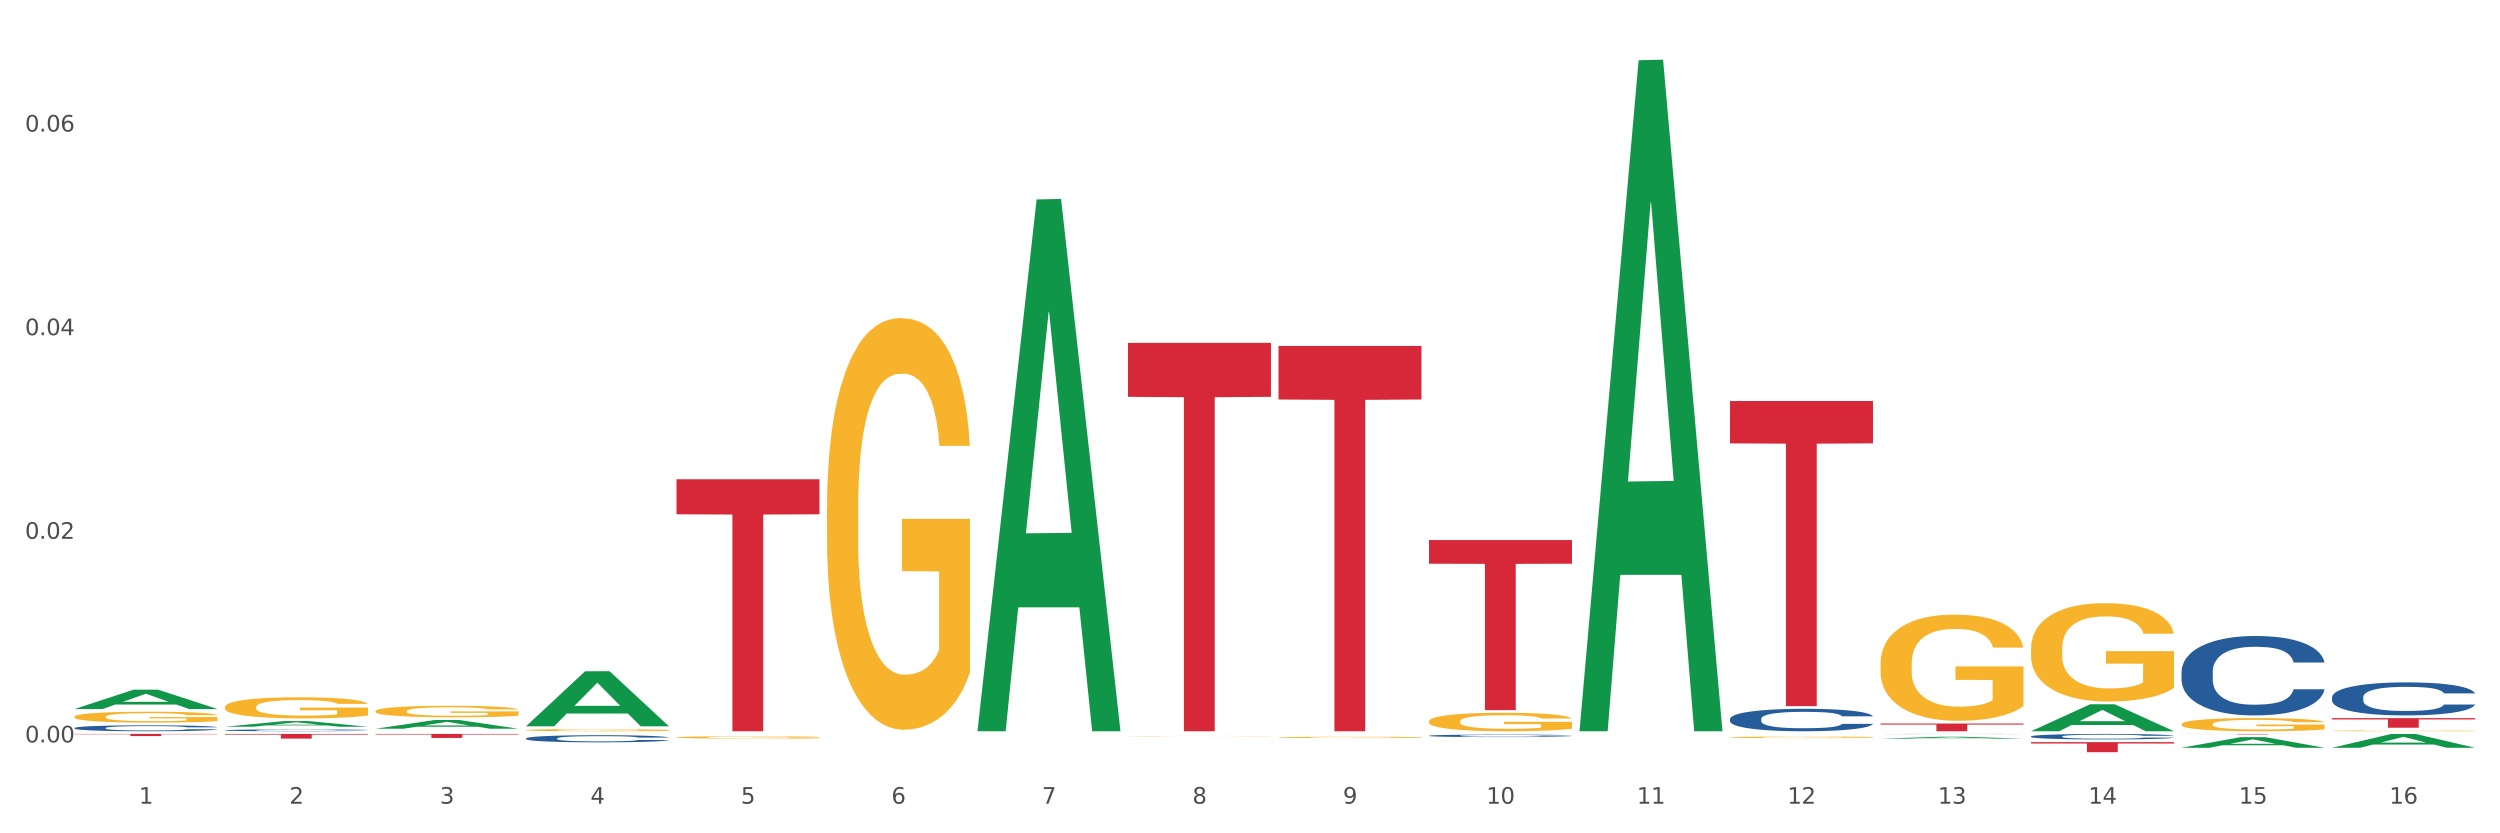 <?xml version="1.0" encoding="utf-8" standalone="no"?>
<!DOCTYPE svg PUBLIC "-//W3C//DTD SVG 1.1//EN"
  "http://www.w3.org/Graphics/SVG/1.1/DTD/svg11.dtd">
<svg xmlns:xlink="http://www.w3.org/1999/xlink" width="1080pt" height="360pt" viewBox="0 0 1080 360" xmlns="http://www.w3.org/2000/svg" version="1.1">
 <rect x="0" y="0" width="1080" height="360" fill="#333333" stroke="none"/>
 <defs>
  <style type="text/css">*{stroke-linejoin: round; stroke-linecap: butt}</style>
 </defs>
 <g id="figure_1">
  <g id="patch_1">
   <path d="M 0 360 
L 1080 360 
L 1080 0 
L 0 0 
z
" style="fill: #ffffff; stroke: #ffffff; stroke-linejoin: miter"/>
  </g>
  <g id="axes_1">
   <g id="matplotlib.axis_1">
    <g id="xtick_1">
     <g id="text_1">
      <!-- 1 -->
      <g style="fill: #4d4d4d" transform="translate(60.004 347.204) scale(0.096 -0.096)">
       <defs>
        <path id="DejaVuSans-31" d="M 794 531 
L 1825 531 
L 1825 4091 
L 703 3866 
L 703 4441 
L 1819 4666 
L 2450 4666 
L 2450 531 
L 3481 531 
L 3481 0 
L 794 0 
L 794 531 
z
" transform="scale(0.016)"/>
       </defs>
       <use xlink:href="#DejaVuSans-31"/>
      </g>
     </g>
    </g>
    <g id="xtick_2">
     <g id="text_2">
      <!-- 2 -->
      <g style="fill: #4d4d4d" transform="translate(125.021 347.204) scale(0.096 -0.096)">
       <defs>
        <path id="DejaVuSans-32" d="M 1228 531 
L 3431 531 
L 3431 0 
L 469 0 
L 469 531 
Q 828 903 1448 1529 
Q 2069 2156 2228 2338 
Q 2531 2678 2651 2914 
Q 2772 3150 2772 3378 
Q 2772 3750 2511 3984 
Q 2250 4219 1831 4219 
Q 1534 4219 1204 4116 
Q 875 4013 500 3803 
L 500 4441 
Q 881 4594 1212 4672 
Q 1544 4750 1819 4750 
Q 2544 4750 2975 4387 
Q 3406 4025 3406 3419 
Q 3406 3131 3298 2873 
Q 3191 2616 2906 2266 
Q 2828 2175 2409 1742 
Q 1991 1309 1228 531 
z
" transform="scale(0.016)"/>
       </defs>
       <use xlink:href="#DejaVuSans-32"/>
      </g>
     </g>
    </g>
    <g id="xtick_3">
     <g id="text_3">
      <!-- 3 -->
      <g style="fill: #4d4d4d" transform="translate(190.039 347.204) scale(0.096 -0.096)">
       <defs>
        <path id="DejaVuSans-33" d="M 2597 2516 
Q 3050 2419 3304 2112 
Q 3559 1806 3559 1356 
Q 3559 666 3084 287 
Q 2609 -91 1734 -91 
Q 1441 -91 1130 -33 
Q 819 25 488 141 
L 488 750 
Q 750 597 1062 519 
Q 1375 441 1716 441 
Q 2309 441 2620 675 
Q 2931 909 2931 1356 
Q 2931 1769 2642 2001 
Q 2353 2234 1838 2234 
L 1294 2234 
L 1294 2753 
L 1863 2753 
Q 2328 2753 2575 2939 
Q 2822 3125 2822 3475 
Q 2822 3834 2567 4026 
Q 2313 4219 1838 4219 
Q 1578 4219 1281 4162 
Q 984 4106 628 3988 
L 628 4550 
Q 988 4650 1302 4700 
Q 1616 4750 1894 4750 
Q 2613 4750 3031 4423 
Q 3450 4097 3450 3541 
Q 3450 3153 3228 2886 
Q 3006 2619 2597 2516 
z
" transform="scale(0.016)"/>
       </defs>
       <use xlink:href="#DejaVuSans-33"/>
      </g>
     </g>
    </g>
    <g id="xtick_4">
     <g id="text_4">
      <!-- 4 -->
      <g style="fill: #4d4d4d" transform="translate(255.056 347.204) scale(0.096 -0.096)">
       <defs>
        <path id="DejaVuSans-34" d="M 2419 4116 
L 825 1625 
L 2419 1625 
L 2419 4116 
z
M 2253 4666 
L 3047 4666 
L 3047 1625 
L 3713 1625 
L 3713 1100 
L 3047 1100 
L 3047 0 
L 2419 0 
L 2419 1100 
L 313 1100 
L 313 1709 
L 2253 4666 
z
" transform="scale(0.016)"/>
       </defs>
       <use xlink:href="#DejaVuSans-34"/>
      </g>
     </g>
    </g>
    <g id="xtick_5">
     <g id="text_5">
      <!-- 5 -->
      <g style="fill: #4d4d4d" transform="translate(320.073 347.204) scale(0.096 -0.096)">
       <defs>
        <path id="DejaVuSans-35" d="M 691 4666 
L 3169 4666 
L 3169 4134 
L 1269 4134 
L 1269 2991 
Q 1406 3038 1543 3061 
Q 1681 3084 1819 3084 
Q 2600 3084 3056 2656 
Q 3513 2228 3513 1497 
Q 3513 744 3044 326 
Q 2575 -91 1722 -91 
Q 1428 -91 1123 -41 
Q 819 9 494 109 
L 494 744 
Q 775 591 1075 516 
Q 1375 441 1709 441 
Q 2250 441 2565 725 
Q 2881 1009 2881 1497 
Q 2881 1984 2565 2268 
Q 2250 2553 1709 2553 
Q 1456 2553 1204 2497 
Q 953 2441 691 2322 
L 691 4666 
z
" transform="scale(0.016)"/>
       </defs>
       <use xlink:href="#DejaVuSans-35"/>
      </g>
     </g>
    </g>
    <g id="xtick_6">
     <g id="text_6">
      <!-- 6 -->
      <g style="fill: #4d4d4d" transform="translate(385.09 347.204) scale(0.096 -0.096)">
       <defs>
        <path id="DejaVuSans-36" d="M 2113 2584 
Q 1688 2584 1439 2293 
Q 1191 2003 1191 1497 
Q 1191 994 1439 701 
Q 1688 409 2113 409 
Q 2538 409 2786 701 
Q 3034 994 3034 1497 
Q 3034 2003 2786 2293 
Q 2538 2584 2113 2584 
z
M 3366 4563 
L 3366 3988 
Q 3128 4100 2886 4159 
Q 2644 4219 2406 4219 
Q 1781 4219 1451 3797 
Q 1122 3375 1075 2522 
Q 1259 2794 1537 2939 
Q 1816 3084 2150 3084 
Q 2853 3084 3261 2657 
Q 3669 2231 3669 1497 
Q 3669 778 3244 343 
Q 2819 -91 2113 -91 
Q 1303 -91 875 529 
Q 447 1150 447 2328 
Q 447 3434 972 4092 
Q 1497 4750 2381 4750 
Q 2619 4750 2861 4703 
Q 3103 4656 3366 4563 
z
" transform="scale(0.016)"/>
       </defs>
       <use xlink:href="#DejaVuSans-36"/>
      </g>
     </g>
    </g>
    <g id="xtick_7">
     <g id="text_7">
      <!-- 7 -->
      <g style="fill: #4d4d4d" transform="translate(450.108 347.204) scale(0.096 -0.096)">
       <defs>
        <path id="DejaVuSans-37" d="M 525 4666 
L 3525 4666 
L 3525 4397 
L 1831 0 
L 1172 0 
L 2766 4134 
L 525 4134 
L 525 4666 
z
" transform="scale(0.016)"/>
       </defs>
       <use xlink:href="#DejaVuSans-37"/>
      </g>
     </g>
    </g>
    <g id="xtick_8">
     <g id="text_8">
      <!-- 8 -->
      <g style="fill: #4d4d4d" transform="translate(515.125 347.204) scale(0.096 -0.096)">
       <defs>
        <path id="DejaVuSans-38" d="M 2034 2216 
Q 1584 2216 1326 1975 
Q 1069 1734 1069 1313 
Q 1069 891 1326 650 
Q 1584 409 2034 409 
Q 2484 409 2743 651 
Q 3003 894 3003 1313 
Q 3003 1734 2745 1975 
Q 2488 2216 2034 2216 
z
M 1403 2484 
Q 997 2584 770 2862 
Q 544 3141 544 3541 
Q 544 4100 942 4425 
Q 1341 4750 2034 4750 
Q 2731 4750 3128 4425 
Q 3525 4100 3525 3541 
Q 3525 3141 3298 2862 
Q 3072 2584 2669 2484 
Q 3125 2378 3379 2068 
Q 3634 1759 3634 1313 
Q 3634 634 3220 271 
Q 2806 -91 2034 -91 
Q 1263 -91 848 271 
Q 434 634 434 1313 
Q 434 1759 690 2068 
Q 947 2378 1403 2484 
z
M 1172 3481 
Q 1172 3119 1398 2916 
Q 1625 2713 2034 2713 
Q 2441 2713 2670 2916 
Q 2900 3119 2900 3481 
Q 2900 3844 2670 4047 
Q 2441 4250 2034 4250 
Q 1625 4250 1398 4047 
Q 1172 3844 1172 3481 
z
" transform="scale(0.016)"/>
       </defs>
       <use xlink:href="#DejaVuSans-38"/>
      </g>
     </g>
    </g>
    <g id="xtick_9">
     <g id="text_9">
      <!-- 9 -->
      <g style="fill: #4d4d4d" transform="translate(580.142 347.204) scale(0.096 -0.096)">
       <defs>
        <path id="DejaVuSans-39" d="M 703 97 
L 703 672 
Q 941 559 1184 500 
Q 1428 441 1663 441 
Q 2288 441 2617 861 
Q 2947 1281 2994 2138 
Q 2813 1869 2534 1725 
Q 2256 1581 1919 1581 
Q 1219 1581 811 2004 
Q 403 2428 403 3163 
Q 403 3881 828 4315 
Q 1253 4750 1959 4750 
Q 2769 4750 3195 4129 
Q 3622 3509 3622 2328 
Q 3622 1225 3098 567 
Q 2575 -91 1691 -91 
Q 1453 -91 1209 -44 
Q 966 3 703 97 
z
M 1959 2075 
Q 2384 2075 2632 2365 
Q 2881 2656 2881 3163 
Q 2881 3666 2632 3958 
Q 2384 4250 1959 4250 
Q 1534 4250 1286 3958 
Q 1038 3666 1038 3163 
Q 1038 2656 1286 2365 
Q 1534 2075 1959 2075 
z
" transform="scale(0.016)"/>
       </defs>
       <use xlink:href="#DejaVuSans-39"/>
      </g>
     </g>
    </g>
    <g id="xtick_10">
     <g id="text_10">
      <!-- 10 -->
      <g style="fill: #4d4d4d" transform="translate(642.105 347.204) scale(0.096 -0.096)">
       <defs>
        <path id="DejaVuSans-30" d="M 2034 4250 
Q 1547 4250 1301 3770 
Q 1056 3291 1056 2328 
Q 1056 1369 1301 889 
Q 1547 409 2034 409 
Q 2525 409 2770 889 
Q 3016 1369 3016 2328 
Q 3016 3291 2770 3770 
Q 2525 4250 2034 4250 
z
M 2034 4750 
Q 2819 4750 3233 4129 
Q 3647 3509 3647 2328 
Q 3647 1150 3233 529 
Q 2819 -91 2034 -91 
Q 1250 -91 836 529 
Q 422 1150 422 2328 
Q 422 3509 836 4129 
Q 1250 4750 2034 4750 
z
" transform="scale(0.016)"/>
       </defs>
       <use xlink:href="#DejaVuSans-31"/>
       <use xlink:href="#DejaVuSans-30" transform="translate(63.623 0)"/>
      </g>
     </g>
    </g>
    <g id="xtick_11">
     <g id="text_11">
      <!-- 11 -->
      <g style="fill: #4d4d4d" transform="translate(707.123 347.204) scale(0.096 -0.096)">
       <use xlink:href="#DejaVuSans-31"/>
       <use xlink:href="#DejaVuSans-31" transform="translate(63.623 0)"/>
      </g>
     </g>
    </g>
    <g id="xtick_12">
     <g id="text_12">
      <!-- 12 -->
      <g style="fill: #4d4d4d" transform="translate(772.14 347.204) scale(0.096 -0.096)">
       <use xlink:href="#DejaVuSans-31"/>
       <use xlink:href="#DejaVuSans-32" transform="translate(63.623 0)"/>
      </g>
     </g>
    </g>
    <g id="xtick_13">
     <g id="text_13">
      <!-- 13 -->
      <g style="fill: #4d4d4d" transform="translate(837.157 347.204) scale(0.096 -0.096)">
       <use xlink:href="#DejaVuSans-31"/>
       <use xlink:href="#DejaVuSans-33" transform="translate(63.623 0)"/>
      </g>
     </g>
    </g>
    <g id="xtick_14">
     <g id="text_14">
      <!-- 14 -->
      <g style="fill: #4d4d4d" transform="translate(902.174 347.204) scale(0.096 -0.096)">
       <use xlink:href="#DejaVuSans-31"/>
       <use xlink:href="#DejaVuSans-34" transform="translate(63.623 0)"/>
      </g>
     </g>
    </g>
    <g id="xtick_15">
     <g id="text_15">
      <!-- 15 -->
      <g style="fill: #4d4d4d" transform="translate(967.192 347.204) scale(0.096 -0.096)">
       <use xlink:href="#DejaVuSans-31"/>
       <use xlink:href="#DejaVuSans-35" transform="translate(63.623 0)"/>
      </g>
     </g>
    </g>
    <g id="xtick_16">
     <g id="text_16">
      <!-- 16 -->
      <g style="fill: #4d4d4d" transform="translate(1032.209 347.204) scale(0.096 -0.096)">
       <use xlink:href="#DejaVuSans-31"/>
       <use xlink:href="#DejaVuSans-36" transform="translate(63.623 0)"/>
      </g>
     </g>
    </g>
    <g id="xtick_17"/>
    <g id="xtick_18"/>
    <g id="xtick_19"/>
    <g id="xtick_20"/>
    <g id="xtick_21"/>
    <g id="xtick_22"/>
    <g id="xtick_23"/>
    <g id="xtick_24"/>
    <g id="xtick_25"/>
    <g id="xtick_26"/>
    <g id="xtick_27"/>
    <g id="xtick_28"/>
    <g id="xtick_29"/>
    <g id="xtick_30"/>
    <g id="xtick_31"/>
   </g>
   <g id="matplotlib.axis_2">
    <g id="ytick_1">
     <g id="text_17">
      <!-- 0.00 -->
      <g style="fill: #4d4d4d" transform="translate(10.8 320.716) scale(0.096 -0.096)">
       <defs>
        <path id="DejaVuSans-2e" d="M 684 794 
L 1344 794 
L 1344 0 
L 684 0 
L 684 794 
z
" transform="scale(0.016)"/>
       </defs>
       <use xlink:href="#DejaVuSans-30"/>
       <use xlink:href="#DejaVuSans-2e" transform="translate(63.623 0)"/>
       <use xlink:href="#DejaVuSans-30" transform="translate(95.41 0)"/>
       <use xlink:href="#DejaVuSans-30" transform="translate(159.033 0)"/>
      </g>
     </g>
    </g>
    <g id="ytick_2">
     <g id="text_18">
      <!-- 0.02 -->
      <g style="fill: #4d4d4d" transform="translate(10.8 232.757) scale(0.096 -0.096)">
       <use xlink:href="#DejaVuSans-30"/>
       <use xlink:href="#DejaVuSans-2e" transform="translate(63.623 0)"/>
       <use xlink:href="#DejaVuSans-30" transform="translate(95.41 0)"/>
       <use xlink:href="#DejaVuSans-32" transform="translate(159.033 0)"/>
      </g>
     </g>
    </g>
    <g id="ytick_3">
     <g id="text_19">
      <!-- 0.04 -->
      <g style="fill: #4d4d4d" transform="translate(10.8 144.798) scale(0.096 -0.096)">
       <use xlink:href="#DejaVuSans-30"/>
       <use xlink:href="#DejaVuSans-2e" transform="translate(63.623 0)"/>
       <use xlink:href="#DejaVuSans-30" transform="translate(95.41 0)"/>
       <use xlink:href="#DejaVuSans-34" transform="translate(159.033 0)"/>
      </g>
     </g>
    </g>
    <g id="ytick_4">
     <g id="text_20">
      <!-- 0.06 -->
      <g style="fill: #4d4d4d" transform="translate(10.8 56.84) scale(0.096 -0.096)">
       <use xlink:href="#DejaVuSans-30"/>
       <use xlink:href="#DejaVuSans-2e" transform="translate(63.623 0)"/>
       <use xlink:href="#DejaVuSans-30" transform="translate(95.41 0)"/>
       <use xlink:href="#DejaVuSans-36" transform="translate(159.033 0)"/>
      </g>
     </g>
    </g>
    <g id="ytick_5"/>
    <g id="ytick_6"/>
    <g id="ytick_7"/>
   </g>
   <g id="PolyCollection_1">
    <path d="M 32.175 306.29 
L 32.239 306.283 
L 57.709 297.944 
L 68.28 297.936 
L 93.941 306.306 
L 81.715 306.306 
L 76.176 304.357 
L 49.877 304.357 
L 49.686 304.389 
L 44.337 306.306 
L 32.175 306.306 
L 32.175 306.29 
L 53.188 303.194 
L 72.864 303.186 
L 63.122 299.72 
L 62.995 299.705 
L 62.867 299.728 
L 53.125 303.186 
L 53.188 303.194 
L 32.175 306.29 
z
" clip-path="url(#p2a0faa479c)" style="fill: #109648"/>
    <path d="M 617.33 233.312 
L 679.097 233.312 
L 679.097 243.519 
L 654.8 243.588 
L 654.8 306.764 
L 641.481 306.764 
L 641.481 243.588 
L 617.33 243.519 
L 617.33 233.381 
L 617.33 233.312 
z
" clip-path="url(#p2a0faa479c)" style="fill: #d62839"/>
    <path d="M 747.365 173.219 
L 809.131 173.219 
L 809.131 191.538 
L 784.834 191.662 
L 784.834 305.042 
L 771.515 305.042 
L 771.515 191.662 
L 747.365 191.538 
L 747.365 173.343 
L 747.365 173.219 
z
" clip-path="url(#p2a0faa479c)" style="fill: #d62839"/>
    <path d="M 97.192 305.444 
L 97.265 305.436 
L 97.265 305.136 
L 97.411 304.878 
L 98.14 304.254 
L 99.234 303.738 
L 100.036 303.463 
L 100.838 303.239 
L 101.786 303.014 
L 102.953 302.781 
L 105.068 302.44 
L 106.381 302.265 
L 107.985 302.082 
L 110.902 301.816 
L 113.017 301.666 
L 115.204 301.541 
L 118.778 301.391 
L 121.111 301.325 
L 123.591 301.275 
L 126.58 301.241 
L 128.841 301.233 
L 133.8 301.258 
L 138.03 301.333 
L 140.071 301.391 
L 142.697 301.491 
L 144.082 301.558 
L 146.343 301.691 
L 148.676 301.866 
L 150.281 302.015 
L 152.687 302.298 
L 154.51 302.581 
L 156.188 302.931 
L 157.063 303.172 
L 157.719 303.397 
L 158.302 303.655 
L 158.886 304.063 
L 145.759 304.063 
L 145.249 303.771 
L 144.447 303.497 
L 143.28 303.23 
L 142.259 303.064 
L 140.509 302.856 
L 138.905 302.723 
L 137.227 302.623 
L 135.185 302.54 
L 133.581 302.498 
L 131.321 302.465 
L 126.872 302.473 
L 123.882 302.54 
L 121.84 302.623 
L 120.528 302.698 
L 119.361 302.781 
L 118.048 302.898 
L 116.517 303.072 
L 115.423 303.23 
L 114.329 303.43 
L 113.454 303.63 
L 112.652 303.863 
L 111.996 304.113 
L 111.485 304.371 
L 111.048 304.687 
L 110.683 305.211 
L 110.683 306.351 
L 110.829 306.609 
L 111.194 306.95 
L 111.631 307.208 
L 112.36 307.516 
L 113.017 307.724 
L 114.256 308.024 
L 115.642 308.274 
L 116.736 308.432 
L 117.83 308.565 
L 119.726 308.748 
L 121.84 308.898 
L 123.664 308.989 
L 126.143 309.072 
L 127.82 309.106 
L 129.279 309.122 
L 132.852 309.122 
L 135.404 309.097 
L 138.248 309.039 
L 140.436 308.964 
L 142.259 308.873 
L 144.301 308.723 
L 145.614 308.581 
L 145.614 306.842 
L 129.57 306.834 
L 129.57 305.677 
L 158.959 305.677 
L 158.959 309.072 
L 157.719 309.247 
L 156.333 309.405 
L 154.875 309.547 
L 152.687 309.722 
L 150.062 309.888 
L 147.728 310.004 
L 145.249 310.104 
L 142.332 310.196 
L 138.54 310.279 
L 136.206 310.312 
L 133.289 310.337 
L 129.862 310.346 
L 126.872 310.329 
L 123.955 310.287 
L 120.892 310.213 
L 117.903 310.104 
L 115.642 309.996 
L 113.381 309.863 
L 110.975 309.688 
L 109.079 309.522 
L 107.62 309.372 
L 106.016 309.181 
L 104.266 308.931 
L 102.953 308.706 
L 101.786 308.473 
L 100.547 308.174 
L 99.672 307.916 
L 98.797 307.591 
L 98.286 307.35 
L 97.703 306.975 
L 97.265 306.451 
L 97.192 305.444 
z
" clip-path="url(#p2a0faa479c)" style="fill: #f7b32b"/>
    <path d="M 1007.434 301.201 
L 1007.507 301.188 
L 1007.507 300.824 
L 1007.726 300.329 
L 1008.529 299.417 
L 1009.551 298.726 
L 1011.303 297.918 
L 1012.252 297.58 
L 1013.493 297.202 
L 1016.049 296.59 
L 1018.969 296.068 
L 1021.013 295.782 
L 1022.547 295.599 
L 1025.978 295.274 
L 1027.949 295.13 
L 1029.994 295.013 
L 1031.746 294.935 
L 1034.666 294.844 
L 1037.003 294.805 
L 1039.704 294.792 
L 1041.967 294.805 
L 1044.961 294.857 
L 1049.341 295.013 
L 1051.021 295.104 
L 1053.284 295.261 
L 1055.62 295.469 
L 1057.518 295.678 
L 1059.709 295.977 
L 1061.972 296.368 
L 1064.162 296.863 
L 1065.696 297.319 
L 1066.937 297.801 
L 1068.032 298.387 
L 1068.835 299.026 
L 1069.2 299.56 
L 1055.839 299.56 
L 1055.474 299.078 
L 1054.744 298.557 
L 1054.014 298.205 
L 1053.211 297.918 
L 1051.97 297.593 
L 1050.875 297.384 
L 1049.049 297.137 
L 1047.37 296.98 
L 1045.983 296.889 
L 1044.304 296.811 
L 1040.726 296.733 
L 1038.171 296.733 
L 1036.565 296.759 
L 1034.593 296.824 
L 1032.914 296.915 
L 1030.943 297.072 
L 1029.41 297.241 
L 1027.876 297.462 
L 1027 297.619 
L 1025.686 297.905 
L 1024.81 298.14 
L 1023.642 298.544 
L 1022.985 298.83 
L 1021.817 299.573 
L 1021.306 300.12 
L 1021.086 300.498 
L 1020.94 300.915 
L 1020.94 302.947 
L 1021.379 303.859 
L 1021.744 304.25 
L 1022.328 304.693 
L 1023.423 305.266 
L 1025.029 305.826 
L 1026.708 306.23 
L 1028.095 306.478 
L 1029.41 306.66 
L 1030.724 306.804 
L 1032.33 306.934 
L 1033.644 307.012 
L 1035.615 307.09 
L 1037.952 307.129 
L 1039.777 307.129 
L 1043.501 307.064 
L 1045.18 306.999 
L 1046.786 306.908 
L 1048.538 306.765 
L 1049.925 306.608 
L 1050.728 306.491 
L 1052.043 306.243 
L 1053.065 305.983 
L 1053.941 305.683 
L 1054.525 305.423 
L 1055.182 305.032 
L 1055.693 304.589 
L 1055.839 304.354 
L 1069.2 304.354 
L 1068.908 304.823 
L 1068.397 305.279 
L 1067.375 305.892 
L 1066.572 306.243 
L 1065.33 306.673 
L 1064.016 307.038 
L 1062.191 307.442 
L 1060.512 307.742 
L 1058.76 308.002 
L 1056.861 308.237 
L 1053.43 308.562 
L 1052.189 308.654 
L 1049.56 308.81 
L 1047.516 308.901 
L 1044.523 308.992 
L 1041.456 309.044 
L 1038.244 309.057 
L 1035.396 309.031 
L 1032.257 308.953 
L 1030.286 308.875 
L 1028.095 308.758 
L 1025.54 308.575 
L 1023.131 308.354 
L 1020.867 308.093 
L 1018.75 307.794 
L 1016.779 307.455 
L 1014.224 306.895 
L 1012.325 306.348 
L 1010.938 305.84 
L 1009.989 305.41 
L 1009.04 304.862 
L 1008.529 304.485 
L 1007.726 303.573 
L 1007.434 302.726 
L 1007.434 301.201 
z
" clip-path="url(#p2a0faa479c)" style="fill: #255c99"/>
    <path d="M 942.416 290.168 
L 942.489 290.137 
L 942.489 289.259 
L 942.708 288.068 
L 943.512 285.875 
L 944.534 284.214 
L 946.286 282.271 
L 947.235 281.457 
L 948.476 280.548 
L 951.032 279.075 
L 953.952 277.822 
L 955.996 277.132 
L 957.529 276.694 
L 960.961 275.91 
L 962.932 275.566 
L 964.976 275.284 
L 966.729 275.096 
L 969.649 274.876 
L 971.985 274.782 
L 974.687 274.751 
L 976.95 274.782 
L 979.943 274.908 
L 984.324 275.284 
L 986.003 275.503 
L 988.267 275.879 
L 990.603 276.38 
L 992.501 276.882 
L 994.691 277.602 
L 996.955 278.542 
L 999.145 279.733 
L 1000.678 280.83 
L 1001.919 281.989 
L 1003.015 283.399 
L 1003.818 284.935 
L 1004.183 286.22 
L 990.822 286.22 
L 990.457 285.06 
L 989.727 283.807 
L 988.997 282.961 
L 988.194 282.271 
L 986.952 281.488 
L 985.857 280.987 
L 984.032 280.391 
L 982.353 280.015 
L 980.966 279.796 
L 979.286 279.608 
L 975.709 279.42 
L 973.154 279.42 
L 971.547 279.483 
L 969.576 279.639 
L 967.897 279.859 
L 965.926 280.235 
L 964.392 280.642 
L 962.859 281.175 
L 961.983 281.551 
L 960.669 282.24 
L 959.793 282.804 
L 958.625 283.775 
L 957.967 284.465 
L 956.799 286.251 
L 956.288 287.567 
L 956.069 288.476 
L 955.923 289.479 
L 955.923 294.367 
L 956.361 296.56 
L 956.726 297.5 
L 957.31 298.566 
L 958.406 299.945 
L 960.012 301.292 
L 961.691 302.263 
L 963.078 302.859 
L 964.392 303.297 
L 965.707 303.642 
L 967.313 303.956 
L 968.627 304.144 
L 970.598 304.332 
L 972.935 304.426 
L 974.76 304.426 
L 978.483 304.269 
L 980.163 304.112 
L 981.769 303.893 
L 983.521 303.548 
L 984.908 303.172 
L 985.711 302.89 
L 987.025 302.295 
L 988.048 301.668 
L 988.924 300.947 
L 989.508 300.321 
L 990.165 299.381 
L 990.676 298.315 
L 990.822 297.751 
L 1004.183 297.751 
L 1003.891 298.879 
L 1003.38 299.976 
L 1002.358 301.449 
L 1001.554 302.295 
L 1000.313 303.329 
L 998.999 304.206 
L 997.174 305.178 
L 995.495 305.898 
L 993.742 306.525 
L 991.844 307.089 
L 988.413 307.872 
L 987.171 308.092 
L 984.543 308.468 
L 982.499 308.687 
L 979.505 308.907 
L 976.439 309.032 
L 973.227 309.063 
L 970.379 309.001 
L 967.24 308.813 
L 965.268 308.624 
L 963.078 308.342 
L 960.523 307.904 
L 958.114 307.371 
L 955.85 306.744 
L 953.733 306.024 
L 951.762 305.209 
L 949.206 303.862 
L 947.308 302.545 
L 945.921 301.323 
L 944.972 300.289 
L 944.023 298.973 
L 943.512 298.064 
L 942.708 295.871 
L 942.416 293.834 
L 942.416 290.168 
z
" clip-path="url(#p2a0faa479c)" style="fill: #255c99"/>
    <path d="M 877.399 318.131 
L 877.472 318.129 
L 877.472 318.068 
L 877.691 317.986 
L 878.494 317.835 
L 879.516 317.721 
L 881.269 317.587 
L 882.218 317.531 
L 883.459 317.468 
L 886.014 317.367 
L 888.935 317.28 
L 890.979 317.233 
L 892.512 317.203 
L 895.944 317.149 
L 897.915 317.125 
L 899.959 317.105 
L 901.711 317.093 
L 904.632 317.077 
L 906.968 317.071 
L 909.67 317.069 
L 911.933 317.071 
L 914.926 317.08 
L 919.307 317.105 
L 920.986 317.121 
L 923.249 317.147 
L 925.586 317.181 
L 927.484 317.216 
L 929.674 317.265 
L 931.938 317.33 
L 934.128 317.412 
L 935.661 317.488 
L 936.902 317.568 
L 937.997 317.665 
L 938.8 317.77 
L 939.166 317.859 
L 925.805 317.859 
L 925.44 317.779 
L 924.71 317.693 
L 923.979 317.634 
L 923.176 317.587 
L 921.935 317.533 
L 920.84 317.498 
L 919.015 317.457 
L 917.336 317.432 
L 915.948 317.416 
L 914.269 317.403 
L 910.692 317.39 
L 908.136 317.39 
L 906.53 317.395 
L 904.559 317.406 
L 902.88 317.421 
L 900.908 317.447 
L 899.375 317.475 
L 897.842 317.511 
L 896.966 317.537 
L 895.652 317.585 
L 894.775 317.624 
L 893.607 317.691 
L 892.95 317.738 
L 891.782 317.861 
L 891.271 317.952 
L 891.052 318.014 
L 890.906 318.084 
L 890.906 318.42 
L 891.344 318.571 
L 891.709 318.636 
L 892.293 318.71 
L 893.388 318.805 
L 894.995 318.897 
L 896.674 318.964 
L 898.061 319.005 
L 899.375 319.036 
L 900.689 319.059 
L 902.296 319.081 
L 903.61 319.094 
L 905.581 319.107 
L 907.917 319.113 
L 909.743 319.113 
L 913.466 319.103 
L 915.145 319.092 
L 916.751 319.077 
L 918.504 319.053 
L 919.891 319.027 
L 920.694 319.008 
L 922.008 318.967 
L 923.03 318.923 
L 923.906 318.874 
L 924.491 318.831 
L 925.148 318.766 
L 925.659 318.692 
L 925.805 318.654 
L 939.166 318.654 
L 938.873 318.731 
L 938.362 318.807 
L 937.34 318.908 
L 936.537 318.967 
L 935.296 319.038 
L 933.982 319.098 
L 932.157 319.165 
L 930.477 319.215 
L 928.725 319.258 
L 926.827 319.297 
L 923.395 319.351 
L 922.154 319.366 
L 919.526 319.392 
L 917.482 319.407 
L 914.488 319.422 
L 911.422 319.431 
L 908.209 319.433 
L 905.362 319.429 
L 902.223 319.416 
L 900.251 319.403 
L 898.061 319.383 
L 895.506 319.353 
L 893.096 319.316 
L 890.833 319.273 
L 888.716 319.223 
L 886.744 319.167 
L 884.189 319.075 
L 882.291 318.984 
L 880.904 318.9 
L 879.954 318.828 
L 879.005 318.738 
L 878.494 318.675 
L 877.691 318.524 
L 877.399 318.384 
L 877.399 318.131 
z
" clip-path="url(#p2a0faa479c)" style="fill: #255c99"/>
    <path d="M 552.313 149.449 
L 614.079 149.449 
L 614.079 172.581 
L 589.783 172.737 
L 589.783 315.904 
L 576.463 315.904 
L 576.463 172.737 
L 552.313 172.581 
L 552.313 149.606 
L 552.313 149.449 
z
" clip-path="url(#p2a0faa479c)" style="fill: #d62839"/>
    <path d="M 812.382 317.089 
L 812.455 317.089 
L 812.455 317.088 
L 812.674 317.086 
L 813.477 317.084 
L 814.499 317.081 
L 816.251 317.079 
L 817.201 317.078 
L 818.442 317.076 
L 820.997 317.075 
L 823.917 317.073 
L 825.962 317.072 
L 827.495 317.071 
L 830.926 317.07 
L 832.898 317.07 
L 834.942 317.069 
L 836.694 317.069 
L 839.615 317.069 
L 841.951 317.069 
L 844.652 317.069 
L 846.916 317.069 
L 849.909 317.069 
L 854.29 317.069 
L 855.969 317.07 
L 858.232 317.07 
L 860.568 317.071 
L 862.467 317.072 
L 864.657 317.073 
L 866.92 317.074 
L 869.111 317.075 
L 870.644 317.077 
L 871.885 317.078 
L 872.98 317.08 
L 873.783 317.082 
L 874.148 317.084 
L 860.787 317.084 
L 860.422 317.082 
L 859.692 317.081 
L 858.962 317.08 
L 858.159 317.079 
L 856.918 317.078 
L 855.823 317.077 
L 853.998 317.076 
L 852.318 317.076 
L 850.931 317.075 
L 849.252 317.075 
L 845.674 317.075 
L 843.119 317.075 
L 841.513 317.075 
L 839.542 317.075 
L 837.862 317.076 
L 835.891 317.076 
L 834.358 317.077 
L 832.825 317.077 
L 831.949 317.078 
L 830.634 317.079 
L 829.758 317.079 
L 828.59 317.081 
L 827.933 317.082 
L 826.765 317.084 
L 826.254 317.086 
L 826.035 317.087 
L 825.889 317.088 
L 825.889 317.095 
L 826.327 317.098 
L 826.692 317.099 
L 827.276 317.1 
L 828.371 317.102 
L 829.977 317.104 
L 831.657 317.105 
L 833.044 317.106 
L 834.358 317.107 
L 835.672 317.107 
L 837.278 317.107 
L 838.592 317.108 
L 840.564 317.108 
L 842.9 317.108 
L 844.725 317.108 
L 848.449 317.108 
L 850.128 317.108 
L 851.734 317.107 
L 853.486 317.107 
L 854.874 317.106 
L 855.677 317.106 
L 856.991 317.105 
L 858.013 317.104 
L 858.889 317.104 
L 859.473 317.103 
L 860.13 317.101 
L 860.641 317.1 
L 860.787 317.099 
L 874.148 317.099 
L 873.856 317.101 
L 873.345 317.102 
L 872.323 317.104 
L 871.52 317.105 
L 870.279 317.107 
L 868.965 317.108 
L 867.139 317.109 
L 865.46 317.11 
L 863.708 317.111 
L 861.81 317.112 
L 858.378 317.113 
L 857.137 317.113 
L 854.509 317.113 
L 852.464 317.114 
L 849.471 317.114 
L 846.405 317.114 
L 843.192 317.114 
L 840.345 317.114 
L 837.205 317.114 
L 835.234 317.114 
L 833.044 317.113 
L 830.488 317.113 
L 828.079 317.112 
L 825.816 317.111 
L 823.698 317.11 
L 821.727 317.109 
L 819.172 317.107 
L 817.274 317.106 
L 815.886 317.104 
L 814.937 317.103 
L 813.988 317.101 
L 813.477 317.1 
L 812.674 317.097 
L 812.382 317.094 
L 812.382 317.089 
z
" clip-path="url(#p2a0faa479c)" style="fill: #255c99"/>
    <path d="M 617.33 317.832 
L 617.403 317.831 
L 617.403 317.804 
L 617.622 317.767 
L 618.425 317.698 
L 619.447 317.646 
L 621.2 317.585 
L 622.149 317.56 
L 623.39 317.531 
L 625.945 317.485 
L 628.866 317.446 
L 630.91 317.424 
L 632.443 317.411 
L 635.875 317.386 
L 637.846 317.375 
L 639.89 317.367 
L 641.642 317.361 
L 644.563 317.354 
L 646.899 317.351 
L 649.601 317.35 
L 651.864 317.351 
L 654.857 317.355 
L 659.238 317.367 
L 660.917 317.373 
L 663.18 317.385 
L 665.517 317.401 
L 667.415 317.417 
L 669.605 317.439 
L 671.869 317.468 
L 674.059 317.506 
L 675.592 317.54 
L 676.833 317.576 
L 677.928 317.62 
L 678.732 317.669 
L 679.097 317.709 
L 665.736 317.709 
L 665.371 317.672 
L 664.641 317.633 
L 663.91 317.607 
L 663.107 317.585 
L 661.866 317.561 
L 660.771 317.545 
L 658.946 317.526 
L 657.267 317.515 
L 655.879 317.508 
L 654.2 317.502 
L 650.623 317.496 
L 648.067 317.496 
L 646.461 317.498 
L 644.49 317.503 
L 642.811 317.51 
L 640.839 317.521 
L 639.306 317.534 
L 637.773 317.551 
L 636.897 317.563 
L 635.583 317.584 
L 634.707 317.602 
L 633.538 317.632 
L 632.881 317.654 
L 631.713 317.71 
L 631.202 317.751 
L 630.983 317.779 
L 630.837 317.811 
L 630.837 317.964 
L 631.275 318.032 
L 631.64 318.062 
L 632.224 318.095 
L 633.319 318.138 
L 634.926 318.18 
L 636.605 318.211 
L 637.992 318.229 
L 639.306 318.243 
L 640.62 318.254 
L 642.227 318.264 
L 643.541 318.27 
L 645.512 318.276 
L 647.848 318.279 
L 649.674 318.279 
L 653.397 318.274 
L 655.076 318.269 
L 656.683 318.262 
L 658.435 318.251 
L 659.822 318.239 
L 660.625 318.23 
L 661.939 318.212 
L 662.961 318.192 
L 663.837 318.17 
L 664.422 318.15 
L 665.079 318.121 
L 665.59 318.087 
L 665.736 318.07 
L 679.097 318.07 
L 678.805 318.105 
L 678.293 318.139 
L 677.271 318.185 
L 676.468 318.212 
L 675.227 318.244 
L 673.913 318.272 
L 672.088 318.302 
L 670.408 318.325 
L 668.656 318.344 
L 666.758 318.362 
L 663.326 318.386 
L 662.085 318.393 
L 659.457 318.405 
L 657.413 318.412 
L 654.419 318.419 
L 651.353 318.423 
L 648.14 318.424 
L 645.293 318.422 
L 642.154 318.416 
L 640.182 318.41 
L 637.992 318.401 
L 635.437 318.387 
L 633.027 318.371 
L 630.764 318.351 
L 628.647 318.329 
L 626.675 318.303 
L 624.12 318.261 
L 622.222 318.22 
L 620.835 318.181 
L 619.886 318.149 
L 618.936 318.108 
L 618.425 318.079 
L 617.622 318.011 
L 617.33 317.947 
L 617.33 317.832 
z
" clip-path="url(#p2a0faa479c)" style="fill: #255c99"/>
    <path d="M 227.227 318.989 
L 227.3 318.987 
L 227.3 318.908 
L 227.519 318.801 
L 228.322 318.604 
L 229.344 318.455 
L 231.096 318.28 
L 232.045 318.207 
L 233.287 318.125 
L 235.842 317.993 
L 238.762 317.881 
L 240.807 317.819 
L 242.34 317.779 
L 245.771 317.709 
L 247.743 317.678 
L 249.787 317.653 
L 251.539 317.636 
L 254.459 317.616 
L 256.796 317.608 
L 259.497 317.605 
L 261.76 317.608 
L 264.754 317.619 
L 269.134 317.653 
L 270.814 317.672 
L 273.077 317.706 
L 275.413 317.751 
L 277.312 317.796 
L 279.502 317.861 
L 281.765 317.945 
L 283.955 318.052 
L 285.489 318.151 
L 286.73 318.255 
L 287.825 318.382 
L 288.628 318.519 
L 288.993 318.635 
L 275.632 318.635 
L 275.267 318.531 
L 274.537 318.418 
L 273.807 318.342 
L 273.004 318.28 
L 271.763 318.21 
L 270.668 318.165 
L 268.842 318.111 
L 267.163 318.078 
L 265.776 318.058 
L 264.097 318.041 
L 260.519 318.024 
L 257.964 318.024 
L 256.358 318.03 
L 254.386 318.044 
L 252.707 318.064 
L 250.736 318.097 
L 249.203 318.134 
L 247.669 318.182 
L 246.793 318.216 
L 245.479 318.277 
L 244.603 318.328 
L 243.435 318.415 
L 242.778 318.477 
L 241.61 318.638 
L 241.099 318.756 
L 240.88 318.838 
L 240.734 318.928 
L 240.734 319.367 
L 241.172 319.564 
L 241.537 319.648 
L 242.121 319.744 
L 243.216 319.868 
L 244.822 319.989 
L 246.501 320.076 
L 247.889 320.129 
L 249.203 320.169 
L 250.517 320.2 
L 252.123 320.228 
L 253.437 320.245 
L 255.409 320.262 
L 257.745 320.27 
L 259.57 320.27 
L 263.294 320.256 
L 264.973 320.242 
L 266.579 320.222 
L 268.331 320.191 
L 269.718 320.157 
L 270.522 320.132 
L 271.836 320.079 
L 272.858 320.022 
L 273.734 319.958 
L 274.318 319.901 
L 274.975 319.817 
L 275.486 319.721 
L 275.632 319.671 
L 288.993 319.671 
L 288.701 319.772 
L 288.19 319.87 
L 287.168 320.003 
L 286.365 320.079 
L 285.124 320.171 
L 283.809 320.25 
L 281.984 320.338 
L 280.305 320.402 
L 278.553 320.459 
L 276.654 320.509 
L 273.223 320.58 
L 271.982 320.599 
L 269.353 320.633 
L 267.309 320.653 
L 264.316 320.672 
L 261.249 320.684 
L 258.037 320.687 
L 255.19 320.681 
L 252.05 320.664 
L 250.079 320.647 
L 247.889 320.622 
L 245.333 320.582 
L 242.924 320.535 
L 240.661 320.478 
L 238.543 320.414 
L 236.572 320.34 
L 234.017 320.219 
L 232.118 320.101 
L 230.731 319.991 
L 229.782 319.899 
L 228.833 319.78 
L 228.322 319.699 
L 227.519 319.502 
L 227.227 319.319 
L 227.227 318.989 
z
" clip-path="url(#p2a0faa479c)" style="fill: #255c99"/>
    <path d="M 97.192 315.471 
L 97.265 315.471 
L 97.265 315.45 
L 97.484 315.423 
L 98.287 315.373 
L 99.31 315.335 
L 101.062 315.291 
L 102.011 315.272 
L 103.252 315.251 
L 105.807 315.217 
L 108.728 315.189 
L 110.772 315.173 
L 112.305 315.163 
L 115.737 315.145 
L 117.708 315.137 
L 119.752 315.131 
L 121.505 315.126 
L 124.425 315.121 
L 126.761 315.119 
L 129.463 315.118 
L 131.726 315.119 
L 134.719 315.122 
L 139.1 315.131 
L 140.779 315.136 
L 143.042 315.144 
L 145.379 315.156 
L 147.277 315.167 
L 149.467 315.184 
L 151.731 315.205 
L 153.921 315.232 
L 155.454 315.258 
L 156.695 315.284 
L 157.79 315.316 
L 158.594 315.351 
L 158.959 315.381 
L 145.598 315.381 
L 145.233 315.354 
L 144.503 315.326 
L 143.773 315.306 
L 142.969 315.291 
L 141.728 315.273 
L 140.633 315.261 
L 138.808 315.248 
L 137.129 315.239 
L 135.741 315.234 
L 134.062 315.23 
L 130.485 315.225 
L 127.929 315.225 
L 126.323 315.227 
L 124.352 315.23 
L 122.673 315.235 
L 120.701 315.244 
L 119.168 315.253 
L 117.635 315.265 
L 116.759 315.274 
L 115.445 315.29 
L 114.569 315.303 
L 113.4 315.325 
L 112.743 315.341 
L 111.575 315.382 
L 111.064 315.412 
L 110.845 315.433 
L 110.699 315.455 
L 110.699 315.567 
L 111.137 315.617 
L 111.502 315.639 
L 112.086 315.663 
L 113.181 315.695 
L 114.788 315.726 
L 116.467 315.748 
L 117.854 315.762 
L 119.168 315.772 
L 120.482 315.78 
L 122.089 315.787 
L 123.403 315.791 
L 125.374 315.795 
L 127.71 315.797 
L 129.536 315.797 
L 133.259 315.794 
L 134.938 315.79 
L 136.545 315.785 
L 138.297 315.777 
L 139.684 315.769 
L 140.487 315.762 
L 141.801 315.749 
L 142.823 315.734 
L 143.7 315.718 
L 144.284 315.704 
L 144.941 315.682 
L 145.452 315.658 
L 145.598 315.645 
L 158.959 315.645 
L 158.667 315.671 
L 158.156 315.696 
L 157.133 315.729 
L 156.33 315.749 
L 155.089 315.772 
L 153.775 315.792 
L 151.95 315.815 
L 150.27 315.831 
L 148.518 315.845 
L 146.62 315.858 
L 143.188 315.876 
L 141.947 315.881 
L 139.319 315.89 
L 137.275 315.895 
L 134.281 315.9 
L 131.215 315.903 
L 128.002 315.904 
L 125.155 315.902 
L 122.016 315.898 
L 120.044 315.894 
L 117.854 315.887 
L 115.299 315.877 
L 112.889 315.865 
L 110.626 315.85 
L 108.509 315.834 
L 106.538 315.815 
L 103.982 315.785 
L 102.084 315.754 
L 100.697 315.726 
L 99.748 315.703 
L 98.798 315.673 
L 98.287 315.652 
L 97.484 315.602 
L 97.192 315.555 
L 97.192 315.471 
z
" clip-path="url(#p2a0faa479c)" style="fill: #255c99"/>
    <path d="M 32.175 314.489 
L 32.248 314.487 
L 32.248 314.421 
L 32.467 314.332 
L 33.27 314.168 
L 34.292 314.043 
L 36.045 313.898 
L 36.994 313.837 
L 38.235 313.769 
L 40.79 313.659 
L 43.711 313.565 
L 45.755 313.513 
L 47.288 313.48 
L 50.72 313.422 
L 52.691 313.396 
L 54.735 313.375 
L 56.487 313.361 
L 59.408 313.344 
L 61.744 313.337 
L 64.445 313.335 
L 66.709 313.337 
L 69.702 313.347 
L 74.083 313.375 
L 75.762 313.391 
L 78.025 313.419 
L 80.362 313.457 
L 82.26 313.495 
L 84.45 313.549 
L 86.713 313.619 
L 88.904 313.708 
L 90.437 313.79 
L 91.678 313.877 
L 92.773 313.982 
L 93.576 314.097 
L 93.941 314.194 
L 80.581 314.194 
L 80.216 314.107 
L 79.485 314.013 
L 78.755 313.95 
L 77.952 313.898 
L 76.711 313.839 
L 75.616 313.802 
L 73.791 313.757 
L 72.111 313.729 
L 70.724 313.713 
L 69.045 313.699 
L 65.468 313.685 
L 62.912 313.685 
L 61.306 313.689 
L 59.335 313.701 
L 57.655 313.717 
L 55.684 313.746 
L 54.151 313.776 
L 52.618 313.816 
L 51.742 313.844 
L 50.427 313.896 
L 49.551 313.938 
L 48.383 314.011 
L 47.726 314.062 
L 46.558 314.196 
L 46.047 314.294 
L 45.828 314.362 
L 45.682 314.438 
L 45.682 314.803 
L 46.12 314.968 
L 46.485 315.038 
L 47.069 315.118 
L 48.164 315.221 
L 49.77 315.322 
L 51.45 315.395 
L 52.837 315.439 
L 54.151 315.472 
L 55.465 315.498 
L 57.071 315.521 
L 58.386 315.535 
L 60.357 315.549 
L 62.693 315.556 
L 64.518 315.556 
L 68.242 315.545 
L 69.921 315.533 
L 71.527 315.517 
L 73.28 315.491 
L 74.667 315.463 
L 75.47 315.441 
L 76.784 315.397 
L 77.806 315.35 
L 78.682 315.296 
L 79.266 315.249 
L 79.923 315.179 
L 80.435 315.099 
L 80.581 315.057 
L 93.941 315.057 
L 93.649 315.141 
L 93.138 315.223 
L 92.116 315.334 
L 91.313 315.397 
L 90.072 315.474 
L 88.758 315.54 
L 86.932 315.613 
L 85.253 315.667 
L 83.501 315.714 
L 81.603 315.756 
L 78.171 315.814 
L 76.93 315.831 
L 74.302 315.859 
L 72.257 315.875 
L 69.264 315.892 
L 66.198 315.901 
L 62.985 315.904 
L 60.138 315.899 
L 56.998 315.885 
L 55.027 315.871 
L 52.837 315.85 
L 50.281 315.817 
L 47.872 315.777 
L 45.609 315.73 
L 43.492 315.676 
L 41.52 315.615 
L 38.965 315.514 
L 37.067 315.416 
L 35.679 315.324 
L 34.73 315.247 
L 33.781 315.148 
L 33.27 315.08 
L 32.467 314.916 
L 32.175 314.764 
L 32.175 314.489 
z
" clip-path="url(#p2a0faa479c)" style="fill: #255c99"/>
    <path d="M 812.382 312.565 
L 874.148 312.565 
L 874.148 313.029 
L 849.852 313.032 
L 849.852 315.904 
L 836.532 315.904 
L 836.532 313.032 
L 812.382 313.029 
L 812.382 312.568 
L 812.382 312.565 
z
" clip-path="url(#p2a0faa479c)" style="fill: #d62839"/>
    <path d="M 877.399 320.598 
L 939.166 320.598 
L 939.166 321.203 
L 914.869 321.207 
L 914.869 324.95 
L 901.549 324.95 
L 901.549 321.207 
L 877.399 321.203 
L 877.399 320.602 
L 877.399 320.598 
z
" clip-path="url(#p2a0faa479c)" style="fill: #d62839"/>
    <path d="M 747.365 310.564 
L 747.438 310.555 
L 747.438 310.307 
L 747.657 309.97 
L 748.46 309.35 
L 749.482 308.881 
L 751.234 308.332 
L 752.183 308.102 
L 753.424 307.845 
L 755.98 307.429 
L 758.9 307.075 
L 760.944 306.88 
L 762.478 306.756 
L 765.909 306.534 
L 767.88 306.437 
L 769.925 306.357 
L 771.677 306.304 
L 774.597 306.242 
L 776.934 306.216 
L 779.635 306.207 
L 781.898 306.216 
L 784.892 306.251 
L 789.272 306.357 
L 790.952 306.419 
L 793.215 306.526 
L 795.551 306.667 
L 797.449 306.809 
L 799.64 307.013 
L 801.903 307.278 
L 804.093 307.615 
L 805.627 307.925 
L 806.868 308.252 
L 807.963 308.651 
L 808.766 309.085 
L 809.131 309.448 
L 795.77 309.448 
L 795.405 309.12 
L 794.675 308.766 
L 793.945 308.527 
L 793.142 308.332 
L 791.901 308.111 
L 790.806 307.969 
L 788.98 307.801 
L 787.301 307.694 
L 785.914 307.633 
L 784.235 307.579 
L 780.657 307.526 
L 778.102 307.526 
L 776.496 307.544 
L 774.524 307.588 
L 772.845 307.65 
L 770.874 307.756 
L 769.341 307.872 
L 767.807 308.022 
L 766.931 308.128 
L 765.617 308.323 
L 764.741 308.483 
L 763.573 308.757 
L 762.916 308.952 
L 761.748 309.457 
L 761.237 309.829 
L 761.018 310.085 
L 760.871 310.369 
L 760.871 311.75 
L 761.31 312.37 
L 761.675 312.636 
L 762.259 312.937 
L 763.354 313.327 
L 764.96 313.707 
L 766.639 313.982 
L 768.026 314.15 
L 769.341 314.274 
L 770.655 314.372 
L 772.261 314.46 
L 773.575 314.513 
L 775.546 314.566 
L 777.883 314.593 
L 779.708 314.593 
L 783.432 314.549 
L 785.111 314.504 
L 786.717 314.442 
L 788.469 314.345 
L 789.856 314.239 
L 790.66 314.159 
L 791.974 313.991 
L 792.996 313.814 
L 793.872 313.61 
L 794.456 313.433 
L 795.113 313.167 
L 795.624 312.866 
L 795.77 312.707 
L 809.131 312.707 
L 808.839 313.026 
L 808.328 313.335 
L 807.306 313.752 
L 806.503 313.991 
L 805.262 314.283 
L 803.947 314.531 
L 802.122 314.805 
L 800.443 315.009 
L 798.691 315.186 
L 796.792 315.346 
L 793.361 315.567 
L 792.12 315.629 
L 789.491 315.735 
L 787.447 315.797 
L 784.454 315.859 
L 781.387 315.895 
L 778.175 315.904 
L 775.327 315.886 
L 772.188 315.833 
L 770.217 315.78 
L 768.026 315.7 
L 765.471 315.576 
L 763.062 315.425 
L 760.798 315.248 
L 758.681 315.045 
L 756.71 314.814 
L 754.155 314.434 
L 752.256 314.062 
L 750.869 313.716 
L 749.92 313.424 
L 748.971 313.052 
L 748.46 312.795 
L 747.657 312.175 
L 747.365 311.6 
L 747.365 310.564 
z
" clip-path="url(#p2a0faa479c)" style="fill: #255c99"/>
    <path d="M 942.416 317.069 
L 1004.183 317.069 
L 1004.183 317.098 
L 979.886 317.098 
L 979.886 317.277 
L 966.567 317.277 
L 966.567 317.098 
L 942.416 317.098 
L 942.416 317.069 
L 942.416 317.069 
z
" clip-path="url(#p2a0faa479c)" style="fill: #d62839"/>
    <path d="M 487.296 148.122 
L 549.062 148.122 
L 549.062 171.438 
L 524.765 171.595 
L 524.765 315.904 
L 511.446 315.904 
L 511.446 171.595 
L 487.296 171.438 
L 487.296 148.279 
L 487.296 148.122 
z
" clip-path="url(#p2a0faa479c)" style="fill: #d62839"/>
    <path d="M 162.209 317.069 
L 223.976 317.069 
L 223.976 317.307 
L 199.679 317.309 
L 199.679 318.785 
L 186.36 318.785 
L 186.36 317.309 
L 162.209 317.307 
L 162.209 317.07 
L 162.209 317.069 
z
" clip-path="url(#p2a0faa479c)" style="fill: #d62839"/>
    <path d="M 162.209 307.202 
L 162.282 307.198 
L 162.282 307.034 
L 162.428 306.893 
L 163.157 306.553 
L 164.251 306.272 
L 165.054 306.122 
L 165.856 305.999 
L 166.804 305.877 
L 167.97 305.75 
L 170.085 305.564 
L 171.398 305.468 
L 173.002 305.368 
L 175.919 305.223 
L 178.034 305.142 
L 180.222 305.073 
L 183.795 304.992 
L 186.128 304.955 
L 188.608 304.928 
L 191.598 304.91 
L 193.858 304.906 
L 198.817 304.919 
L 203.047 304.96 
L 205.089 304.992 
L 207.714 305.046 
L 209.099 305.083 
L 211.36 305.155 
L 213.694 305.25 
L 215.298 305.332 
L 217.704 305.486 
L 219.528 305.641 
L 221.205 305.831 
L 222.08 305.963 
L 222.736 306.086 
L 223.32 306.226 
L 223.903 306.449 
L 210.777 306.449 
L 210.266 306.29 
L 209.464 306.14 
L 208.297 305.995 
L 207.276 305.904 
L 205.526 305.791 
L 203.922 305.718 
L 202.245 305.663 
L 200.203 305.618 
L 198.598 305.595 
L 196.338 305.577 
L 191.889 305.582 
L 188.9 305.618 
L 186.858 305.663 
L 185.545 305.704 
L 184.378 305.75 
L 183.066 305.813 
L 181.534 305.909 
L 180.44 305.995 
L 179.347 306.104 
L 178.471 306.213 
L 177.669 306.34 
L 177.013 306.476 
L 176.503 306.617 
L 176.065 306.789 
L 175.7 307.075 
L 175.7 307.697 
L 175.846 307.837 
L 176.211 308.024 
L 176.648 308.164 
L 177.378 308.332 
L 178.034 308.446 
L 179.274 308.609 
L 180.659 308.745 
L 181.753 308.831 
L 182.847 308.904 
L 184.743 309.004 
L 186.858 309.086 
L 188.681 309.136 
L 191.16 309.181 
L 192.837 309.199 
L 194.296 309.208 
L 197.869 309.208 
L 200.422 309.195 
L 203.266 309.163 
L 205.453 309.122 
L 207.276 309.072 
L 209.318 308.99 
L 210.631 308.913 
L 210.631 307.965 
L 194.588 307.96 
L 194.588 307.329 
L 223.976 307.329 
L 223.976 309.181 
L 222.736 309.276 
L 221.351 309.362 
L 219.892 309.44 
L 217.704 309.535 
L 215.079 309.626 
L 212.746 309.689 
L 210.266 309.744 
L 207.349 309.794 
L 203.557 309.839 
L 201.224 309.857 
L 198.307 309.871 
L 194.879 309.875 
L 191.889 309.866 
L 188.972 309.844 
L 185.91 309.803 
L 182.92 309.744 
L 180.659 309.685 
L 178.399 309.612 
L 175.992 309.517 
L 174.096 309.426 
L 172.638 309.344 
L 171.033 309.24 
L 169.283 309.104 
L 167.97 308.981 
L 166.804 308.854 
L 165.564 308.691 
L 164.689 308.55 
L 163.814 308.373 
L 163.303 308.241 
L 162.72 308.037 
L 162.282 307.751 
L 162.209 307.202 
z
" clip-path="url(#p2a0faa479c)" style="fill: #f7b32b"/>
    <path d="M 227.227 315.389 
L 227.3 315.388 
L 227.3 315.357 
L 227.445 315.33 
L 228.175 315.264 
L 229.269 315.21 
L 230.071 315.181 
L 230.873 315.158 
L 231.821 315.134 
L 232.988 315.11 
L 235.102 315.074 
L 236.415 315.056 
L 238.019 315.036 
L 240.936 315.008 
L 243.051 314.993 
L 245.239 314.98 
L 248.812 314.964 
L 251.146 314.957 
L 253.625 314.952 
L 256.615 314.948 
L 258.876 314.947 
L 263.834 314.95 
L 268.064 314.958 
L 270.106 314.964 
L 272.731 314.974 
L 274.117 314.981 
L 276.377 314.995 
L 278.711 315.014 
L 280.315 315.029 
L 282.722 315.059 
L 284.545 315.089 
L 286.222 315.125 
L 287.097 315.151 
L 287.753 315.174 
L 288.337 315.201 
L 288.92 315.244 
L 275.794 315.244 
L 275.283 315.214 
L 274.481 315.185 
L 273.315 315.157 
L 272.294 315.139 
L 270.543 315.118 
L 268.939 315.104 
L 267.262 315.093 
L 265.22 315.084 
L 263.616 315.08 
L 261.355 315.076 
L 256.907 315.077 
L 253.917 315.084 
L 251.875 315.093 
L 250.562 315.101 
L 249.396 315.11 
L 248.083 315.122 
L 246.552 315.14 
L 245.458 315.157 
L 244.364 315.178 
L 243.489 315.199 
L 242.687 315.223 
L 242.03 315.249 
L 241.52 315.276 
L 241.082 315.31 
L 240.718 315.365 
L 240.718 315.484 
L 240.863 315.511 
L 241.228 315.547 
L 241.666 315.574 
L 242.395 315.607 
L 243.051 315.628 
L 244.291 315.66 
L 245.676 315.686 
L 246.77 315.703 
L 247.864 315.717 
L 249.76 315.736 
L 251.875 315.752 
L 253.698 315.761 
L 256.177 315.77 
L 257.855 315.773 
L 259.313 315.775 
L 262.886 315.775 
L 265.439 315.773 
L 268.283 315.766 
L 270.47 315.759 
L 272.294 315.749 
L 274.335 315.733 
L 275.648 315.718 
L 275.648 315.536 
L 259.605 315.535 
L 259.605 315.414 
L 288.993 315.414 
L 288.993 315.77 
L 287.753 315.788 
L 286.368 315.805 
L 284.909 315.82 
L 282.722 315.838 
L 280.096 315.856 
L 277.763 315.868 
L 275.283 315.878 
L 272.366 315.888 
L 268.574 315.897 
L 266.241 315.9 
L 263.324 315.903 
L 259.897 315.904 
L 256.907 315.902 
L 253.99 315.897 
L 250.927 315.89 
L 247.937 315.878 
L 245.676 315.867 
L 243.416 315.853 
L 241.009 315.835 
L 239.113 315.817 
L 237.655 315.801 
L 236.05 315.781 
L 234.3 315.755 
L 232.988 315.732 
L 231.821 315.707 
L 230.581 315.676 
L 229.706 315.649 
L 228.831 315.614 
L 228.321 315.589 
L 227.737 315.55 
L 227.3 315.495 
L 227.227 315.389 
z
" clip-path="url(#p2a0faa479c)" style="fill: #f7b32b"/>
    <path d="M 292.244 318.551 
L 292.317 318.55 
L 292.317 318.517 
L 292.463 318.489 
L 293.192 318.421 
L 294.286 318.364 
L 295.088 318.334 
L 295.89 318.31 
L 296.838 318.285 
L 298.005 318.259 
L 300.12 318.222 
L 301.432 318.203 
L 303.037 318.183 
L 305.954 318.154 
L 308.068 318.137 
L 310.256 318.124 
L 313.829 318.107 
L 316.163 318.1 
L 318.642 318.095 
L 321.632 318.091 
L 323.893 318.09 
L 328.852 318.093 
L 333.081 318.101 
L 335.123 318.107 
L 337.748 318.118 
L 339.134 318.126 
L 341.395 318.14 
L 343.728 318.159 
L 345.332 318.176 
L 347.739 318.207 
L 349.562 318.238 
L 351.239 318.276 
L 352.114 318.302 
L 352.771 318.327 
L 353.354 318.355 
L 353.937 318.4 
L 340.811 318.4 
L 340.301 318.368 
L 339.499 318.338 
L 338.332 318.309 
L 337.311 318.29 
L 335.561 318.268 
L 333.956 318.253 
L 332.279 318.242 
L 330.237 318.233 
L 328.633 318.228 
L 326.372 318.225 
L 321.924 318.226 
L 318.934 318.233 
L 316.892 318.242 
L 315.58 318.25 
L 314.413 318.259 
L 313.1 318.272 
L 311.569 318.291 
L 310.475 318.309 
L 309.381 318.33 
L 308.506 318.352 
L 307.704 318.378 
L 307.047 318.405 
L 306.537 318.433 
L 306.099 318.468 
L 305.735 318.525 
L 305.735 318.65 
L 305.881 318.678 
L 306.245 318.716 
L 306.683 318.744 
L 307.412 318.778 
L 308.068 318.8 
L 309.308 318.833 
L 310.694 318.86 
L 311.788 318.878 
L 312.881 318.892 
L 314.777 318.912 
L 316.892 318.929 
L 318.715 318.939 
L 321.195 318.948 
L 322.872 318.951 
L 324.33 318.953 
L 327.904 318.953 
L 330.456 318.951 
L 333.3 318.944 
L 335.488 318.936 
L 337.311 318.926 
L 339.353 318.91 
L 340.665 318.894 
L 340.665 318.704 
L 324.622 318.703 
L 324.622 318.576 
L 354.01 318.576 
L 354.01 318.948 
L 352.771 318.967 
L 351.385 318.984 
L 349.927 319 
L 347.739 319.019 
L 345.114 319.037 
L 342.78 319.05 
L 340.301 319.061 
L 337.384 319.071 
L 333.592 319.08 
L 331.258 319.083 
L 328.341 319.086 
L 324.914 319.087 
L 321.924 319.085 
L 319.007 319.081 
L 315.944 319.073 
L 312.954 319.061 
L 310.694 319.049 
L 308.433 319.034 
L 306.027 319.015 
L 304.131 318.997 
L 302.672 318.981 
L 301.068 318.96 
L 299.318 318.932 
L 298.005 318.908 
L 296.838 318.882 
L 295.598 318.849 
L 294.723 318.821 
L 293.848 318.786 
L 293.338 318.759 
L 292.754 318.718 
L 292.317 318.661 
L 292.244 318.551 
z
" clip-path="url(#p2a0faa479c)" style="fill: #f7b32b"/>
    <path d="M 357.261 219.59 
L 357.334 219.427 
L 357.334 213.579 
L 357.48 208.544 
L 358.209 196.36 
L 359.303 186.289 
L 360.105 180.928 
L 360.907 176.543 
L 361.855 172.157 
L 363.022 167.608 
L 365.137 160.948 
L 366.45 157.537 
L 368.054 153.963 
L 370.971 148.765 
L 373.086 145.841 
L 375.273 143.404 
L 378.847 140.48 
L 381.18 139.181 
L 383.66 138.206 
L 386.649 137.556 
L 388.91 137.394 
L 393.869 137.881 
L 398.098 139.343 
L 400.14 140.48 
L 402.766 142.43 
L 404.151 143.729 
L 406.412 146.328 
L 408.745 149.74 
L 410.35 152.664 
L 412.756 158.187 
L 414.579 163.71 
L 416.256 170.532 
L 417.132 175.243 
L 417.788 179.629 
L 418.371 184.665 
L 418.955 192.624 
L 405.828 192.624 
L 405.318 186.939 
L 404.516 181.578 
L 403.349 176.38 
L 402.328 173.131 
L 400.578 169.07 
L 398.974 166.471 
L 397.296 164.522 
L 395.254 162.897 
L 393.65 162.085 
L 391.39 161.435 
L 386.941 161.598 
L 383.951 162.897 
L 381.909 164.522 
L 380.597 165.984 
L 379.43 167.608 
L 378.117 169.882 
L 376.586 173.294 
L 375.492 176.38 
L 374.398 180.279 
L 373.523 184.177 
L 372.721 188.726 
L 372.065 193.599 
L 371.554 198.635 
L 371.117 204.807 
L 370.752 215.041 
L 370.752 237.296 
L 370.898 242.332 
L 371.263 248.992 
L 371.7 254.027 
L 372.429 260.038 
L 373.086 264.099 
L 374.325 269.947 
L 375.711 274.82 
L 376.805 277.906 
L 377.899 280.505 
L 379.795 284.079 
L 381.909 287.003 
L 383.733 288.79 
L 386.212 290.414 
L 387.889 291.064 
L 389.348 291.389 
L 392.921 291.389 
L 395.473 290.902 
L 398.317 289.765 
L 400.505 288.303 
L 402.328 286.516 
L 404.37 283.592 
L 405.683 280.83 
L 405.683 246.88 
L 389.639 246.717 
L 389.639 224.138 
L 419.028 224.138 
L 419.028 290.414 
L 417.788 293.826 
L 416.402 296.912 
L 414.944 299.674 
L 412.756 303.085 
L 410.131 306.334 
L 407.797 308.608 
L 405.318 310.557 
L 402.401 312.344 
L 398.609 313.968 
L 396.275 314.618 
L 393.358 315.105 
L 389.931 315.268 
L 386.941 314.943 
L 384.024 314.131 
L 380.961 312.669 
L 377.972 310.557 
L 375.711 308.445 
L 373.45 305.846 
L 371.044 302.435 
L 369.148 299.186 
L 367.689 296.262 
L 366.085 292.526 
L 364.335 287.653 
L 363.022 283.267 
L 361.855 278.719 
L 360.616 272.871 
L 359.741 267.835 
L 358.866 261.5 
L 358.355 256.789 
L 357.772 249.479 
L 357.334 239.245 
L 357.261 219.59 
z
" clip-path="url(#p2a0faa479c)" style="fill: #f7b32b"/>
    <path d="M 487.296 318.001 
L 487.369 318.001 
L 487.369 317.996 
L 487.514 317.992 
L 488.244 317.982 
L 489.338 317.973 
L 490.14 317.969 
L 490.942 317.965 
L 491.89 317.962 
L 493.057 317.958 
L 495.171 317.952 
L 496.484 317.949 
L 498.088 317.946 
L 501.005 317.942 
L 503.12 317.94 
L 505.308 317.938 
L 508.881 317.935 
L 511.215 317.934 
L 513.694 317.933 
L 516.684 317.933 
L 518.945 317.932 
L 523.903 317.933 
L 528.133 317.934 
L 530.175 317.935 
L 532.8 317.937 
L 534.186 317.938 
L 536.446 317.94 
L 538.78 317.943 
L 540.384 317.945 
L 542.791 317.95 
L 544.614 317.954 
L 546.291 317.96 
L 547.166 317.964 
L 547.822 317.968 
L 548.406 317.972 
L 548.989 317.979 
L 535.863 317.979 
L 535.352 317.974 
L 534.55 317.969 
L 533.383 317.965 
L 532.363 317.962 
L 530.612 317.959 
L 529.008 317.957 
L 527.331 317.955 
L 525.289 317.954 
L 523.685 317.953 
L 521.424 317.953 
L 516.976 317.953 
L 513.986 317.954 
L 511.944 317.955 
L 510.631 317.956 
L 509.464 317.958 
L 508.152 317.96 
L 506.62 317.962 
L 505.527 317.965 
L 504.433 317.968 
L 503.558 317.972 
L 502.756 317.975 
L 502.099 317.979 
L 501.589 317.984 
L 501.151 317.989 
L 500.787 317.997 
L 500.787 318.016 
L 500.932 318.02 
L 501.297 318.026 
L 501.735 318.03 
L 502.464 318.035 
L 503.12 318.038 
L 504.36 318.043 
L 505.745 318.047 
L 506.839 318.05 
L 507.933 318.052 
L 509.829 318.055 
L 511.944 318.058 
L 513.767 318.059 
L 516.246 318.06 
L 517.924 318.061 
L 519.382 318.061 
L 522.955 318.061 
L 525.508 318.061 
L 528.352 318.06 
L 530.539 318.059 
L 532.363 318.057 
L 534.404 318.055 
L 535.717 318.052 
L 535.717 318.024 
L 519.674 318.024 
L 519.674 318.005 
L 549.062 318.005 
L 549.062 318.06 
L 547.822 318.063 
L 546.437 318.066 
L 544.978 318.068 
L 542.791 318.071 
L 540.165 318.074 
L 537.832 318.076 
L 535.352 318.077 
L 532.435 318.079 
L 528.643 318.08 
L 526.31 318.081 
L 523.393 318.081 
L 519.966 318.081 
L 516.976 318.081 
L 514.059 318.08 
L 510.996 318.079 
L 508.006 318.077 
L 505.745 318.075 
L 503.485 318.073 
L 501.078 318.07 
L 499.182 318.068 
L 497.724 318.065 
L 496.119 318.062 
L 494.369 318.058 
L 493.057 318.054 
L 491.89 318.051 
L 490.65 318.046 
L 489.775 318.042 
L 488.9 318.036 
L 488.39 318.032 
L 487.806 318.026 
L 487.369 318.018 
L 487.296 318.001 
z
" clip-path="url(#p2a0faa479c)" style="fill: #f7b32b"/>
    <path d="M 552.313 318.555 
L 552.386 318.554 
L 552.386 318.536 
L 552.532 318.519 
L 553.261 318.481 
L 554.355 318.448 
L 555.157 318.431 
L 555.959 318.417 
L 556.907 318.403 
L 558.074 318.389 
L 560.189 318.367 
L 561.501 318.357 
L 563.106 318.345 
L 566.023 318.329 
L 568.137 318.319 
L 570.325 318.311 
L 573.898 318.302 
L 576.232 318.298 
L 578.711 318.295 
L 581.701 318.293 
L 583.962 318.292 
L 588.921 318.294 
L 593.15 318.299 
L 595.192 318.302 
L 597.817 318.308 
L 599.203 318.313 
L 601.464 318.321 
L 603.797 318.332 
L 605.401 318.341 
L 607.808 318.359 
L 609.631 318.376 
L 611.308 318.398 
L 612.183 318.413 
L 612.84 318.427 
L 613.423 318.443 
L 614.006 318.469 
L 600.88 318.469 
L 600.37 318.45 
L 599.567 318.433 
L 598.401 318.417 
L 597.38 318.406 
L 595.63 318.393 
L 594.025 318.385 
L 592.348 318.379 
L 590.306 318.374 
L 588.702 318.371 
L 586.441 318.369 
L 581.993 318.37 
L 579.003 318.374 
L 576.961 318.379 
L 575.649 318.384 
L 574.482 318.389 
L 573.169 318.396 
L 571.638 318.407 
L 570.544 318.417 
L 569.45 318.429 
L 568.575 318.442 
L 567.773 318.456 
L 567.116 318.472 
L 566.606 318.488 
L 566.168 318.508 
L 565.804 318.54 
L 565.804 318.611 
L 565.95 318.627 
L 566.314 318.649 
L 566.752 318.665 
L 567.481 318.684 
L 568.137 318.697 
L 569.377 318.715 
L 570.763 318.731 
L 571.856 318.741 
L 572.95 318.749 
L 574.846 318.761 
L 576.961 318.77 
L 578.784 318.776 
L 581.264 318.781 
L 582.941 318.783 
L 584.399 318.784 
L 587.973 318.784 
L 590.525 318.782 
L 593.369 318.779 
L 595.557 318.774 
L 597.38 318.768 
L 599.422 318.759 
L 600.734 318.75 
L 600.734 318.642 
L 584.691 318.641 
L 584.691 318.569 
L 614.079 318.569 
L 614.079 318.781 
L 612.84 318.792 
L 611.454 318.802 
L 609.996 318.81 
L 607.808 318.821 
L 605.183 318.832 
L 602.849 318.839 
L 600.37 318.845 
L 597.453 318.851 
L 593.661 318.856 
L 591.327 318.858 
L 588.41 318.86 
L 584.983 318.86 
L 581.993 318.859 
L 579.076 318.857 
L 576.013 318.852 
L 573.023 318.845 
L 570.763 318.838 
L 568.502 318.83 
L 566.096 318.819 
L 564.199 318.809 
L 562.741 318.8 
L 561.137 318.788 
L 559.387 318.772 
L 558.074 318.758 
L 556.907 318.743 
L 555.667 318.725 
L 554.792 318.709 
L 553.917 318.689 
L 553.407 318.673 
L 552.823 318.65 
L 552.386 318.617 
L 552.313 318.555 
z
" clip-path="url(#p2a0faa479c)" style="fill: #f7b32b"/>
    <path d="M 292.244 207.048 
L 354.01 207.048 
L 354.01 222.175 
L 329.714 222.277 
L 329.714 315.904 
L 316.394 315.904 
L 316.394 222.277 
L 292.244 222.175 
L 292.244 207.15 
L 292.244 207.048 
z
" clip-path="url(#p2a0faa479c)" style="fill: #d62839"/>
    <path d="M 617.33 311.614 
L 617.403 311.607 
L 617.403 311.345 
L 617.549 311.119 
L 618.278 310.573 
L 619.372 310.121 
L 620.174 309.881 
L 620.976 309.684 
L 621.924 309.488 
L 623.091 309.284 
L 625.206 308.985 
L 626.519 308.832 
L 628.123 308.672 
L 631.04 308.439 
L 633.155 308.308 
L 635.342 308.199 
L 638.916 308.068 
L 641.249 308.009 
L 643.729 307.966 
L 646.718 307.936 
L 648.979 307.929 
L 653.938 307.951 
L 658.167 308.017 
L 660.209 308.068 
L 662.835 308.155 
L 664.22 308.213 
L 666.481 308.33 
L 668.814 308.483 
L 670.419 308.614 
L 672.825 308.861 
L 674.648 309.109 
L 676.325 309.415 
L 677.201 309.626 
L 677.857 309.823 
L 678.44 310.048 
L 679.024 310.405 
L 665.897 310.405 
L 665.387 310.15 
L 664.585 309.91 
L 663.418 309.677 
L 662.397 309.531 
L 660.647 309.349 
L 659.043 309.233 
L 657.365 309.145 
L 655.323 309.073 
L 653.719 309.036 
L 651.458 309.007 
L 647.01 309.014 
L 644.02 309.073 
L 641.978 309.145 
L 640.666 309.211 
L 639.499 309.284 
L 638.186 309.386 
L 636.655 309.539 
L 635.561 309.677 
L 634.467 309.852 
L 633.592 310.027 
L 632.79 310.23 
L 632.134 310.449 
L 631.623 310.675 
L 631.186 310.951 
L 630.821 311.41 
L 630.821 312.408 
L 630.967 312.634 
L 631.332 312.932 
L 631.769 313.158 
L 632.498 313.428 
L 633.155 313.61 
L 634.394 313.872 
L 635.78 314.09 
L 636.874 314.229 
L 637.968 314.345 
L 639.864 314.505 
L 641.978 314.636 
L 643.801 314.717 
L 646.281 314.789 
L 647.958 314.818 
L 649.417 314.833 
L 652.99 314.833 
L 655.542 314.811 
L 658.386 314.76 
L 660.574 314.695 
L 662.397 314.615 
L 664.439 314.483 
L 665.752 314.36 
L 665.752 312.838 
L 649.708 312.83 
L 649.708 311.818 
L 679.097 311.818 
L 679.097 314.789 
L 677.857 314.942 
L 676.471 315.081 
L 675.013 315.204 
L 672.825 315.357 
L 670.2 315.503 
L 667.866 315.605 
L 665.387 315.692 
L 662.47 315.772 
L 658.678 315.845 
L 656.344 315.874 
L 653.427 315.896 
L 650 315.904 
L 647.01 315.889 
L 644.093 315.853 
L 641.03 315.787 
L 638.041 315.692 
L 635.78 315.598 
L 633.519 315.481 
L 631.113 315.328 
L 629.217 315.183 
L 627.758 315.052 
L 626.154 314.884 
L 624.404 314.666 
L 623.091 314.469 
L 621.924 314.265 
L 620.685 314.003 
L 619.81 313.777 
L 618.934 313.493 
L 618.424 313.282 
L 617.841 312.954 
L 617.403 312.495 
L 617.33 311.614 
z
" clip-path="url(#p2a0faa479c)" style="fill: #f7b32b"/>
    <path d="M 812.382 286.72 
L 812.455 286.678 
L 812.455 285.17 
L 812.601 283.871 
L 813.33 280.729 
L 814.424 278.131 
L 815.226 276.748 
L 816.028 275.617 
L 816.976 274.486 
L 818.143 273.312 
L 820.258 271.594 
L 821.57 270.715 
L 823.175 269.793 
L 826.092 268.452 
L 828.206 267.698 
L 830.394 267.069 
L 833.967 266.315 
L 836.301 265.98 
L 838.78 265.728 
L 841.77 265.561 
L 844.031 265.519 
L 848.99 265.645 
L 853.219 266.022 
L 855.261 266.315 
L 857.886 266.818 
L 859.272 267.153 
L 861.532 267.823 
L 863.866 268.703 
L 865.47 269.458 
L 867.877 270.882 
L 869.7 272.307 
L 871.377 274.067 
L 872.252 275.282 
L 872.909 276.413 
L 873.492 277.712 
L 874.075 279.765 
L 860.949 279.765 
L 860.439 278.298 
L 859.636 276.916 
L 858.47 275.575 
L 857.449 274.737 
L 855.699 273.689 
L 854.094 273.019 
L 852.417 272.516 
L 850.375 272.097 
L 848.771 271.888 
L 846.51 271.72 
L 842.062 271.762 
L 839.072 272.097 
L 837.03 272.516 
L 835.717 272.893 
L 834.551 273.312 
L 833.238 273.899 
L 831.707 274.779 
L 830.613 275.575 
L 829.519 276.581 
L 828.644 277.586 
L 827.842 278.759 
L 827.185 280.016 
L 826.675 281.315 
L 826.237 282.907 
L 825.873 285.547 
L 825.873 291.287 
L 826.019 292.586 
L 826.383 294.304 
L 826.821 295.603 
L 827.55 297.153 
L 828.206 298.201 
L 829.446 299.709 
L 830.832 300.966 
L 831.925 301.762 
L 833.019 302.433 
L 834.915 303.355 
L 837.03 304.109 
L 838.853 304.57 
L 841.333 304.989 
L 843.01 305.156 
L 844.468 305.24 
L 848.042 305.24 
L 850.594 305.114 
L 853.438 304.821 
L 855.626 304.444 
L 857.449 303.983 
L 859.491 303.229 
L 860.803 302.517 
L 860.803 293.759 
L 844.76 293.718 
L 844.76 287.894 
L 874.148 287.894 
L 874.148 304.989 
L 872.909 305.869 
L 871.523 306.665 
L 870.065 307.377 
L 867.877 308.257 
L 865.252 309.095 
L 862.918 309.681 
L 860.439 310.184 
L 857.522 310.645 
L 853.73 311.064 
L 851.396 311.232 
L 848.479 311.357 
L 845.052 311.399 
L 842.062 311.316 
L 839.145 311.106 
L 836.082 310.729 
L 833.092 310.184 
L 830.832 309.64 
L 828.571 308.969 
L 826.164 308.089 
L 824.268 307.251 
L 822.81 306.497 
L 821.206 305.533 
L 819.455 304.276 
L 818.143 303.145 
L 816.976 301.972 
L 815.736 300.463 
L 814.861 299.165 
L 813.986 297.53 
L 813.476 296.315 
L 812.892 294.43 
L 812.455 291.79 
L 812.382 286.72 
z
" clip-path="url(#p2a0faa479c)" style="fill: #f7b32b"/>
    <path d="M 877.399 280.207 
L 877.472 280.168 
L 877.472 278.771 
L 877.618 277.568 
L 878.347 274.657 
L 879.441 272.25 
L 880.243 270.969 
L 881.045 269.921 
L 881.993 268.873 
L 883.16 267.787 
L 885.275 266.195 
L 886.588 265.38 
L 888.192 264.526 
L 891.109 263.284 
L 893.224 262.586 
L 895.411 262.003 
L 898.985 261.305 
L 901.318 260.994 
L 903.798 260.761 
L 906.787 260.606 
L 909.048 260.567 
L 914.007 260.684 
L 918.236 261.033 
L 920.278 261.305 
L 922.904 261.771 
L 924.289 262.081 
L 926.55 262.702 
L 928.883 263.517 
L 930.488 264.216 
L 932.894 265.535 
L 934.717 266.855 
L 936.394 268.485 
L 937.27 269.611 
L 937.926 270.659 
L 938.509 271.862 
L 939.093 273.764 
L 925.966 273.764 
L 925.456 272.405 
L 924.654 271.125 
L 923.487 269.883 
L 922.466 269.106 
L 920.716 268.136 
L 919.111 267.515 
L 917.434 267.049 
L 915.392 266.661 
L 913.788 266.467 
L 911.527 266.312 
L 907.079 266.351 
L 904.089 266.661 
L 902.047 267.049 
L 900.735 267.398 
L 899.568 267.787 
L 898.255 268.33 
L 896.724 269.145 
L 895.63 269.883 
L 894.536 270.814 
L 893.661 271.746 
L 892.859 272.832 
L 892.203 273.997 
L 891.692 275.2 
L 891.255 276.675 
L 890.89 279.12 
L 890.89 284.437 
L 891.036 285.641 
L 891.4 287.232 
L 891.838 288.435 
L 892.567 289.871 
L 893.224 290.842 
L 894.463 292.239 
L 895.849 293.403 
L 896.943 294.141 
L 898.037 294.762 
L 899.933 295.616 
L 902.047 296.314 
L 903.87 296.741 
L 906.35 297.129 
L 908.027 297.285 
L 909.486 297.362 
L 913.059 297.362 
L 915.611 297.246 
L 918.455 296.974 
L 920.643 296.625 
L 922.466 296.198 
L 924.508 295.499 
L 925.82 294.839 
L 925.82 286.727 
L 909.777 286.689 
L 909.777 281.294 
L 939.166 281.294 
L 939.166 297.129 
L 937.926 297.944 
L 936.54 298.682 
L 935.082 299.342 
L 932.894 300.157 
L 930.269 300.933 
L 927.935 301.476 
L 925.456 301.942 
L 922.539 302.369 
L 918.747 302.757 
L 916.413 302.913 
L 913.496 303.029 
L 910.069 303.068 
L 907.079 302.99 
L 904.162 302.796 
L 901.099 302.447 
L 898.109 301.942 
L 895.849 301.438 
L 893.588 300.817 
L 891.182 300.002 
L 889.286 299.225 
L 887.827 298.527 
L 886.223 297.634 
L 884.473 296.47 
L 883.16 295.422 
L 881.993 294.335 
L 880.754 292.938 
L 879.879 291.734 
L 879.003 290.221 
L 878.493 289.095 
L 877.91 287.348 
L 877.472 284.903 
L 877.399 280.207 
z
" clip-path="url(#p2a0faa479c)" style="fill: #f7b32b"/>
    <path d="M 942.416 312.851 
L 942.489 312.846 
L 942.489 312.659 
L 942.635 312.498 
L 943.364 312.11 
L 944.458 311.788 
L 945.26 311.617 
L 946.063 311.477 
L 947.011 311.338 
L 948.177 311.192 
L 950.292 310.98 
L 951.605 310.871 
L 953.209 310.757 
L 956.126 310.591 
L 958.241 310.498 
L 960.429 310.42 
L 964.002 310.327 
L 966.335 310.285 
L 968.815 310.254 
L 971.805 310.234 
L 974.065 310.228 
L 979.024 310.244 
L 983.254 310.291 
L 985.296 310.327 
L 987.921 310.389 
L 989.306 310.431 
L 991.567 310.513 
L 993.901 310.622 
L 995.505 310.716 
L 997.911 310.892 
L 999.734 311.068 
L 1001.412 311.286 
L 1002.287 311.436 
L 1002.943 311.576 
L 1003.526 311.737 
L 1004.11 311.991 
L 990.984 311.991 
L 990.473 311.809 
L 989.671 311.638 
L 988.504 311.472 
L 987.483 311.369 
L 985.733 311.239 
L 984.129 311.156 
L 982.451 311.094 
L 980.41 311.042 
L 978.805 311.016 
L 976.545 310.995 
L 972.096 311.001 
L 969.106 311.042 
L 967.065 311.094 
L 965.752 311.141 
L 964.585 311.192 
L 963.273 311.265 
L 961.741 311.374 
L 960.647 311.472 
L 959.553 311.597 
L 958.678 311.721 
L 957.876 311.866 
L 957.22 312.022 
L 956.709 312.182 
L 956.272 312.379 
L 955.907 312.706 
L 955.907 313.416 
L 956.053 313.576 
L 956.418 313.789 
L 956.855 313.95 
L 957.585 314.141 
L 958.241 314.271 
L 959.481 314.458 
L 960.866 314.613 
L 961.96 314.712 
L 963.054 314.794 
L 964.95 314.908 
L 967.065 315.002 
L 968.888 315.059 
L 971.367 315.111 
L 973.044 315.131 
L 974.503 315.142 
L 978.076 315.142 
L 980.628 315.126 
L 983.472 315.09 
L 985.66 315.043 
L 987.483 314.986 
L 989.525 314.893 
L 990.838 314.805 
L 990.838 313.722 
L 974.795 313.716 
L 974.795 312.996 
L 1004.183 312.996 
L 1004.183 315.111 
L 1002.943 315.219 
L 1001.558 315.318 
L 1000.099 315.406 
L 997.911 315.515 
L 995.286 315.619 
L 992.953 315.691 
L 990.473 315.753 
L 987.556 315.81 
L 983.764 315.862 
L 981.431 315.883 
L 978.514 315.898 
L 975.086 315.904 
L 972.096 315.893 
L 969.179 315.867 
L 966.117 315.821 
L 963.127 315.753 
L 960.866 315.686 
L 958.605 315.603 
L 956.199 315.494 
L 954.303 315.39 
L 952.844 315.297 
L 951.24 315.178 
L 949.49 315.022 
L 948.177 314.883 
L 947.011 314.737 
L 945.771 314.551 
L 944.896 314.39 
L 944.021 314.188 
L 943.51 314.038 
L 942.927 313.805 
L 942.489 313.478 
L 942.416 312.851 
z
" clip-path="url(#p2a0faa479c)" style="fill: #f7b32b"/>
    <path d="M 1007.434 315.717 
L 1007.507 315.717 
L 1007.507 315.706 
L 1007.652 315.696 
L 1008.382 315.672 
L 1009.475 315.653 
L 1010.278 315.642 
L 1011.08 315.634 
L 1012.028 315.625 
L 1013.195 315.616 
L 1015.309 315.603 
L 1016.622 315.597 
L 1018.226 315.59 
L 1021.143 315.58 
L 1023.258 315.574 
L 1025.446 315.569 
L 1029.019 315.563 
L 1031.353 315.561 
L 1033.832 315.559 
L 1036.822 315.558 
L 1039.083 315.557 
L 1044.041 315.558 
L 1048.271 315.561 
L 1050.313 315.563 
L 1052.938 315.567 
L 1054.324 315.57 
L 1056.584 315.575 
L 1058.918 315.581 
L 1060.522 315.587 
L 1062.929 315.598 
L 1064.752 315.609 
L 1066.429 315.622 
L 1067.304 315.631 
L 1067.96 315.64 
L 1068.544 315.649 
L 1069.127 315.665 
L 1056.001 315.665 
L 1055.49 315.654 
L 1054.688 315.643 
L 1053.521 315.633 
L 1052.5 315.627 
L 1050.75 315.619 
L 1049.146 315.614 
L 1047.469 315.61 
L 1045.427 315.607 
L 1043.823 315.605 
L 1041.562 315.604 
L 1037.114 315.605 
L 1034.124 315.607 
L 1032.082 315.61 
L 1030.769 315.613 
L 1029.602 315.616 
L 1028.29 315.621 
L 1026.758 315.627 
L 1025.665 315.633 
L 1024.571 315.641 
L 1023.696 315.648 
L 1022.893 315.657 
L 1022.237 315.667 
L 1021.727 315.677 
L 1021.289 315.689 
L 1020.925 315.709 
L 1020.925 315.752 
L 1021.07 315.762 
L 1021.435 315.775 
L 1021.873 315.784 
L 1022.602 315.796 
L 1023.258 315.804 
L 1024.498 315.815 
L 1025.883 315.825 
L 1026.977 315.831 
L 1028.071 315.836 
L 1029.967 315.843 
L 1032.082 315.849 
L 1033.905 315.852 
L 1036.384 315.855 
L 1038.062 315.856 
L 1039.52 315.857 
L 1043.093 315.857 
L 1045.646 315.856 
L 1048.49 315.854 
L 1050.677 315.851 
L 1052.5 315.848 
L 1054.542 315.842 
L 1055.855 315.837 
L 1055.855 315.77 
L 1039.812 315.77 
L 1039.812 315.726 
L 1069.2 315.726 
L 1069.2 315.855 
L 1067.96 315.862 
L 1066.575 315.868 
L 1065.116 315.873 
L 1062.929 315.88 
L 1060.303 315.886 
L 1057.97 315.891 
L 1055.49 315.894 
L 1052.573 315.898 
L 1048.781 315.901 
L 1046.448 315.902 
L 1043.531 315.903 
L 1040.103 315.904 
L 1037.114 315.903 
L 1034.197 315.901 
L 1031.134 315.898 
L 1028.144 315.894 
L 1025.883 315.89 
L 1023.623 315.885 
L 1021.216 315.879 
L 1019.32 315.872 
L 1017.862 315.867 
L 1016.257 315.859 
L 1014.507 315.85 
L 1013.195 315.841 
L 1012.028 315.832 
L 1010.788 315.821 
L 1009.913 315.811 
L 1009.038 315.799 
L 1008.527 315.79 
L 1007.944 315.776 
L 1007.507 315.756 
L 1007.434 315.717 
z
" clip-path="url(#p2a0faa479c)" style="fill: #f7b32b"/>
    <path d="M 32.175 317.069 
L 93.941 317.069 
L 93.941 317.194 
L 69.645 317.195 
L 69.645 317.972 
L 56.325 317.972 
L 56.325 317.195 
L 32.175 317.194 
L 32.175 317.07 
L 32.175 317.069 
z
" clip-path="url(#p2a0faa479c)" style="fill: #d62839"/>
    <path d="M 97.192 317.069 
L 158.959 317.069 
L 158.959 317.349 
L 134.662 317.351 
L 134.662 319.085 
L 121.343 319.085 
L 121.343 317.351 
L 97.192 317.349 
L 97.192 317.071 
L 97.192 317.069 
z
" clip-path="url(#p2a0faa479c)" style="fill: #d62839"/>
    <path d="M 747.365 318.511 
L 747.438 318.511 
L 747.438 318.489 
L 747.583 318.47 
L 748.313 318.424 
L 749.407 318.386 
L 750.209 318.366 
L 751.011 318.35 
L 751.959 318.333 
L 753.126 318.316 
L 755.24 318.291 
L 756.553 318.278 
L 758.157 318.265 
L 761.074 318.245 
L 763.189 318.234 
L 765.377 318.225 
L 768.95 318.214 
L 771.284 318.209 
L 773.763 318.206 
L 776.753 318.203 
L 779.014 318.203 
L 783.972 318.205 
L 788.202 318.21 
L 790.244 318.214 
L 792.869 318.222 
L 794.255 318.227 
L 796.515 318.236 
L 798.849 318.249 
L 800.453 318.26 
L 802.86 318.281 
L 804.683 318.302 
L 806.36 318.327 
L 807.235 318.345 
L 807.891 318.361 
L 808.475 318.38 
L 809.058 318.41 
L 795.932 318.41 
L 795.421 318.389 
L 794.619 318.369 
L 793.452 318.349 
L 792.432 318.337 
L 790.681 318.322 
L 789.077 318.312 
L 787.4 318.305 
L 785.358 318.299 
L 783.754 318.295 
L 781.493 318.293 
L 777.045 318.294 
L 774.055 318.299 
L 772.013 318.305 
L 770.7 318.31 
L 769.533 318.316 
L 768.221 318.325 
L 766.689 318.338 
L 765.596 318.349 
L 764.502 318.364 
L 763.627 318.378 
L 762.824 318.395 
L 762.168 318.414 
L 761.658 318.433 
L 761.22 318.456 
L 760.856 318.494 
L 760.856 318.578 
L 761.001 318.597 
L 761.366 318.622 
L 761.804 318.641 
L 762.533 318.663 
L 763.189 318.679 
L 764.429 318.7 
L 765.814 318.719 
L 766.908 318.73 
L 768.002 318.74 
L 769.898 318.754 
L 772.013 318.765 
L 773.836 318.771 
L 776.315 318.777 
L 777.993 318.78 
L 779.451 318.781 
L 783.024 318.781 
L 785.577 318.779 
L 788.421 318.775 
L 790.608 318.769 
L 792.432 318.763 
L 794.473 318.752 
L 795.786 318.741 
L 795.786 318.614 
L 779.743 318.613 
L 779.743 318.528 
L 809.131 318.528 
L 809.131 318.777 
L 807.891 318.79 
L 806.506 318.802 
L 805.047 318.812 
L 802.86 318.825 
L 800.234 318.837 
L 797.901 318.846 
L 795.421 318.853 
L 792.504 318.86 
L 788.712 318.866 
L 786.379 318.868 
L 783.462 318.87 
L 780.034 318.871 
L 777.045 318.869 
L 774.128 318.866 
L 771.065 318.861 
L 768.075 318.853 
L 765.814 318.845 
L 763.554 318.835 
L 761.147 318.822 
L 759.251 318.81 
L 757.793 318.799 
L 756.188 318.785 
L 754.438 318.767 
L 753.126 318.75 
L 751.959 318.733 
L 750.719 318.711 
L 749.844 318.693 
L 748.969 318.669 
L 748.459 318.651 
L 747.875 318.624 
L 747.438 318.585 
L 747.365 318.511 
z
" clip-path="url(#p2a0faa479c)" style="fill: #f7b32b"/>
    <path d="M 1007.434 310.223 
L 1069.2 310.223 
L 1069.2 310.802 
L 1044.903 310.806 
L 1044.903 314.392 
L 1031.584 314.392 
L 1031.584 310.806 
L 1007.434 310.802 
L 1007.434 310.227 
L 1007.434 310.223 
z
" clip-path="url(#p2a0faa479c)" style="fill: #d62839"/>
    <path d="M 32.175 309.642 
L 32.248 309.638 
L 32.248 309.484 
L 32.394 309.351 
L 33.123 309.029 
L 34.217 308.763 
L 35.019 308.621 
L 35.821 308.505 
L 36.769 308.39 
L 37.936 308.269 
L 40.051 308.093 
L 41.363 308.003 
L 42.968 307.909 
L 45.885 307.772 
L 47.999 307.694 
L 50.187 307.63 
L 53.76 307.553 
L 56.094 307.519 
L 58.573 307.493 
L 61.563 307.476 
L 63.824 307.471 
L 68.783 307.484 
L 73.012 307.523 
L 75.054 307.553 
L 77.679 307.604 
L 79.065 307.639 
L 81.326 307.707 
L 83.659 307.797 
L 85.263 307.875 
L 87.67 308.021 
L 89.493 308.166 
L 91.17 308.347 
L 92.045 308.471 
L 92.702 308.587 
L 93.285 308.72 
L 93.868 308.93 
L 80.742 308.93 
L 80.232 308.78 
L 79.43 308.638 
L 78.263 308.501 
L 77.242 308.415 
L 75.492 308.308 
L 73.887 308.239 
L 72.21 308.188 
L 70.168 308.145 
L 68.564 308.124 
L 66.303 308.106 
L 61.855 308.111 
L 58.865 308.145 
L 56.823 308.188 
L 55.511 308.227 
L 54.344 308.269 
L 53.031 308.329 
L 51.5 308.42 
L 50.406 308.501 
L 49.312 308.604 
L 48.437 308.707 
L 47.635 308.827 
L 46.979 308.956 
L 46.468 309.089 
L 46.031 309.252 
L 45.666 309.522 
L 45.666 310.11 
L 45.812 310.243 
L 46.176 310.419 
L 46.614 310.552 
L 47.343 310.711 
L 47.999 310.818 
L 49.239 310.973 
L 50.625 311.101 
L 51.719 311.183 
L 52.812 311.252 
L 54.708 311.346 
L 56.823 311.423 
L 58.646 311.47 
L 61.126 311.513 
L 62.803 311.53 
L 64.261 311.539 
L 67.835 311.539 
L 70.387 311.526 
L 73.231 311.496 
L 75.419 311.458 
L 77.242 311.41 
L 79.284 311.333 
L 80.596 311.26 
L 80.596 310.363 
L 64.553 310.359 
L 64.553 309.763 
L 93.941 309.763 
L 93.941 311.513 
L 92.702 311.603 
L 91.316 311.685 
L 89.858 311.758 
L 87.67 311.848 
L 85.045 311.934 
L 82.711 311.994 
L 80.232 312.045 
L 77.315 312.093 
L 73.523 312.135 
L 71.189 312.153 
L 68.272 312.166 
L 64.845 312.17 
L 61.855 312.161 
L 58.938 312.14 
L 55.875 312.101 
L 52.885 312.045 
L 50.625 311.99 
L 48.364 311.921 
L 45.958 311.831 
L 44.062 311.745 
L 42.603 311.668 
L 40.999 311.569 
L 39.249 311.44 
L 37.936 311.325 
L 36.769 311.204 
L 35.529 311.05 
L 34.654 310.917 
L 33.779 310.75 
L 33.269 310.625 
L 32.685 310.432 
L 32.248 310.162 
L 32.175 309.642 
z
" clip-path="url(#p2a0faa479c)" style="fill: #f7b32b"/>
    <path d="M 97.192 313.949 
L 97.256 313.946 
L 122.727 311.513 
L 133.297 311.511 
L 158.959 313.953 
L 146.733 313.953 
L 141.193 313.385 
L 114.894 313.385 
L 114.703 313.394 
L 109.354 313.953 
L 97.192 313.953 
L 97.192 313.949 
L 118.206 313.045 
L 137.882 313.043 
L 128.139 312.031 
L 128.012 312.027 
L 127.884 312.034 
L 118.142 313.043 
L 118.206 313.045 
L 97.192 313.949 
z
" clip-path="url(#p2a0faa479c)" style="fill: #109648"/>
    <path d="M 162.209 314.81 
L 162.273 314.807 
L 187.744 311.044 
L 198.314 311.041 
L 223.976 314.817 
L 211.75 314.817 
L 206.21 313.938 
L 179.912 313.938 
L 179.721 313.952 
L 174.372 314.817 
L 162.209 314.817 
L 162.209 314.81 
L 183.223 313.413 
L 202.899 313.409 
L 193.156 311.846 
L 193.029 311.838 
L 192.902 311.849 
L 183.159 313.409 
L 183.223 313.413 
L 162.209 314.81 
z
" clip-path="url(#p2a0faa479c)" style="fill: #109648"/>
    <path d="M 227.227 313.737 
L 227.29 313.715 
L 252.761 289.98 
L 263.331 289.958 
L 288.993 313.782 
L 276.767 313.782 
L 271.227 308.234 
L 244.929 308.234 
L 244.738 308.324 
L 239.389 313.782 
L 227.227 313.782 
L 227.227 313.737 
L 248.24 304.923 
L 267.916 304.901 
L 258.174 295.036 
L 258.046 294.991 
L 257.919 295.058 
L 248.176 304.901 
L 248.24 304.923 
L 227.227 313.737 
z
" clip-path="url(#p2a0faa479c)" style="fill: #109648"/>
    <path d="M 422.278 315.472 
L 422.342 315.256 
L 447.813 86.158 
L 458.383 85.942 
L 484.045 315.904 
L 471.819 315.904 
L 466.279 262.354 
L 439.981 262.354 
L 439.79 263.218 
L 434.441 315.904 
L 422.278 315.904 
L 422.278 315.472 
L 443.292 230.397 
L 462.968 230.181 
L 453.225 134.957 
L 453.098 134.525 
L 452.971 135.173 
L 443.228 230.181 
L 443.292 230.397 
L 422.278 315.472 
z
" clip-path="url(#p2a0faa479c)" style="fill: #109648"/>
    <path d="M 682.347 315.359 
L 682.411 315.086 
L 707.882 26.032 
L 718.452 25.759 
L 744.114 315.904 
L 731.888 315.904 
L 726.348 248.339 
L 700.05 248.339 
L 699.859 249.429 
L 694.51 315.904 
L 682.347 315.904 
L 682.347 315.359 
L 703.361 208.019 
L 723.037 207.747 
L 713.294 87.602 
L 713.167 87.058 
L 713.04 87.875 
L 703.297 207.747 
L 703.361 208.019 
L 682.347 315.359 
z
" clip-path="url(#p2a0faa479c)" style="fill: #109648"/>
    <path d="M 812.382 319.1 
L 812.446 319.099 
L 837.916 318.28 
L 848.487 318.28 
L 874.148 319.101 
L 861.922 319.101 
L 856.382 318.91 
L 830.084 318.91 
L 829.893 318.913 
L 824.544 319.101 
L 812.382 319.101 
L 812.382 319.1 
L 833.395 318.796 
L 853.071 318.795 
L 843.329 318.455 
L 843.201 318.453 
L 843.074 318.455 
L 833.332 318.795 
L 833.395 318.796 
L 812.382 319.1 
z
" clip-path="url(#p2a0faa479c)" style="fill: #109648"/>
    <path d="M 877.399 315.882 
L 877.463 315.871 
L 902.933 304.244 
L 913.504 304.233 
L 939.166 315.904 
L 926.94 315.904 
L 921.4 313.186 
L 895.101 313.186 
L 894.91 313.23 
L 889.561 315.904 
L 877.399 315.904 
L 877.399 315.882 
L 898.412 311.564 
L 918.089 311.553 
L 908.346 306.721 
L 908.219 306.699 
L 908.091 306.731 
L 898.349 311.553 
L 898.412 311.564 
L 877.399 315.882 
z
" clip-path="url(#p2a0faa479c)" style="fill: #109648"/>
    <path d="M 942.416 323.028 
L 942.48 323.023 
L 967.951 318.447 
L 978.521 318.442 
L 1004.183 323.036 
L 991.957 323.036 
L 986.417 321.967 
L 960.118 321.967 
L 959.927 321.984 
L 954.579 323.036 
L 942.416 323.036 
L 942.416 323.028 
L 963.43 321.328 
L 983.106 321.324 
L 973.363 319.421 
L 973.236 319.413 
L 973.109 319.426 
L 963.366 321.324 
L 963.43 321.328 
L 942.416 323.028 
z
" clip-path="url(#p2a0faa479c)" style="fill: #109648"/>
    <path d="M 1007.434 323.026 
L 1007.497 323.021 
L 1032.968 317.074 
L 1043.538 317.069 
L 1069.2 323.037 
L 1056.974 323.037 
L 1051.434 321.648 
L 1025.136 321.648 
L 1024.945 321.67 
L 1019.596 323.037 
L 1007.434 323.037 
L 1007.434 323.026 
L 1028.447 320.818 
L 1048.123 320.812 
L 1038.38 318.341 
L 1038.253 318.33 
L 1038.126 318.347 
L 1028.383 320.812 
L 1028.447 320.818 
L 1007.434 323.026 
z
" clip-path="url(#p2a0faa479c)" style="fill: #109648"/>
   </g>
  </g>
 </g>
 <defs>
  <clipPath id="p2a0faa479c">
   <rect x="32.175" y="10.8" width="1037.025" height="329.109"/>
  </clipPath>
 </defs>
</svg>
